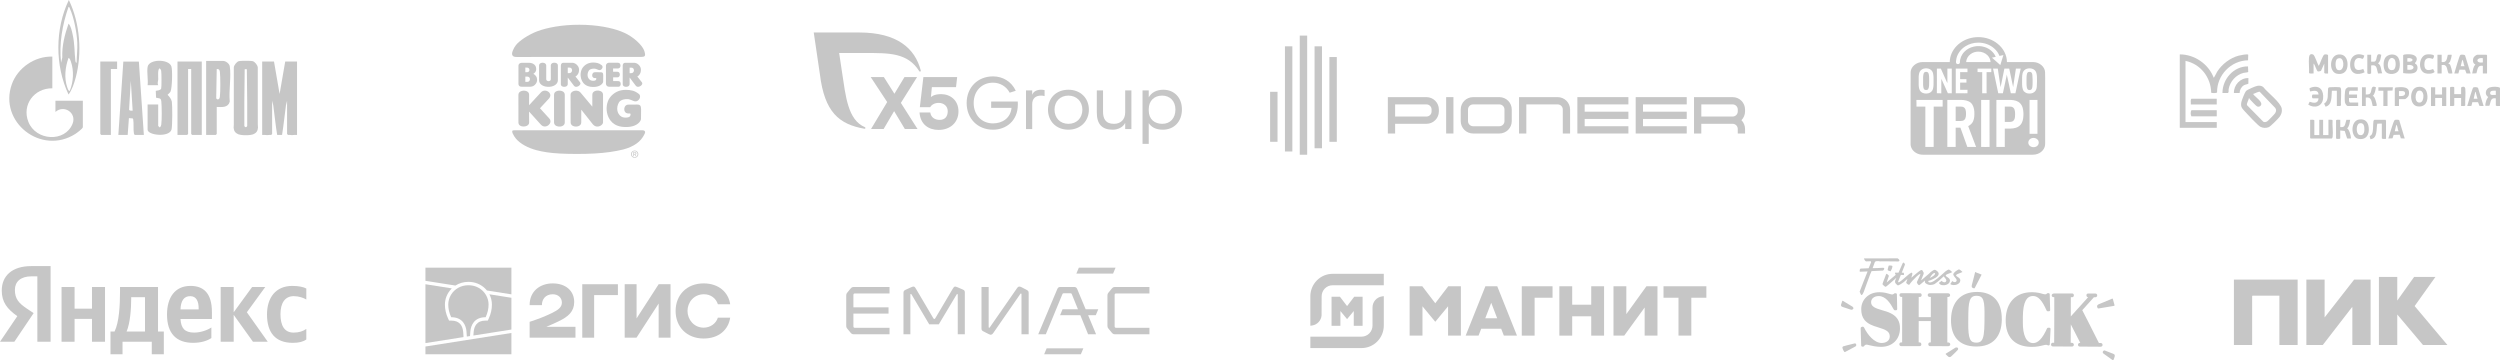 <?xml version="1.0" encoding="UTF-8"?> <svg xmlns="http://www.w3.org/2000/svg" width="1616" height="233" viewBox="0 0 1616 233" fill="none"><g clip-path="url(#clip0_34_390)"><path d="M299.581 217.405V217.266V217.191V217.082C299.557 216.477 299.497 215.707 299.414 214.769L299.394 214.591L299.364 214.283C299.187 212.511 298.636 210.878 297.665 209.662C296.439 208.129 294.567 207.255 291.731 207.235H290.263L289.677 205.975C288.273 202.942 287.593 199.919 287.593 196.887C287.593 193.075 289.13 189.392 291.829 186.658L292.065 186.424L275 183.734V221.773L299.591 217.901L299.581 217.405Z" fill="#C6C6C6"></path><path d="M317.973 196.883C317.973 199.886 317.308 202.874 315.934 205.881L315.895 205.971L315.308 207.231H313.924C311.068 207.231 309.177 208.095 307.94 209.619C306.965 210.815 306.404 212.433 306.217 214.19L306.207 214.244L306.182 214.527L306.172 214.651L306.148 214.89C306.074 215.679 306.03 216.344 306 216.885L330.566 213.018V192.481L316.353 190.242C317.416 192.292 317.973 194.57 317.973 196.883Z" fill="#C6C6C6"></path><path d="M275 181.522L294.395 184.574C296.813 183.036 299.685 182.187 302.783 182.187C307.077 182.187 310.938 183.81 313.746 186.654C314.1 187.011 314.43 187.388 314.746 187.776L330.57 190.267V173H275V181.522Z" fill="#C6C6C6"></path><path d="M275 229.002H330.57V215.234L275 223.985V229.002Z" fill="#C6C6C6"></path><path d="M303.823 217.227C303.843 216.482 303.912 215.489 304.03 214.249L304.054 214.02C304.414 210.551 306.295 205.047 313.929 205.047C315.244 202.203 315.811 199.488 315.811 196.882C315.811 193.79 314.619 190.802 312.521 188.529C310.226 186.023 306.847 184.375 302.784 184.375C300.351 184.375 298.164 184.966 296.307 185.978C292.244 188.197 289.762 192.425 289.762 196.882C289.762 199.488 290.323 202.203 291.643 205.047C299.356 205.047 301.198 210.665 301.528 214.125V214.184C301.651 215.281 301.725 216.383 301.754 217.485V217.554L303.823 217.227Z" fill="#C6C6C6"></path><path d="M454.829 211.802C448.52 211.802 444.403 206.456 444.403 201.002C444.403 195.547 448.407 190.202 455.046 190.202C459.434 190.202 462.838 192.847 464.044 196.684H471.998C470.846 188.961 464.645 183.184 454.824 183.184C443.96 183.184 436.715 190.688 436.715 201.002C436.715 211.315 443.96 218.82 454.824 218.82C464.645 218.82 470.846 213.152 471.998 205.32H464.044C462.838 209.156 459.163 211.802 454.829 211.802Z" fill="#C6C6C6"></path><path d="M411.484 205.808V183.727H403.801V218.281H411.43L425.752 196.199V218.281H433.43V183.727H425.752L411.484 205.808Z" fill="#C6C6C6"></path><path d="M376.371 218.281H384.054V190.745H399.416V183.727H376.371V218.281Z" fill="#C6C6C6"></path><path d="M360.954 207.751C367.371 204.728 371.159 201.328 371.159 195.228C371.159 187.883 365.564 183.188 357.28 183.188C348.996 183.188 342.302 188.319 342.356 197.224H350.311C350.202 193.66 352.502 190.205 357.28 190.205C360.9 190.205 363.204 192.583 363.204 195.605C363.204 198.628 360.678 200.464 356.62 202.41C351.296 204.946 348.114 206.132 342.352 208.023V218.282H371.981V211.264H353.108C355.856 210.138 358.535 208.897 360.954 207.755V207.751Z" fill="#C6C6C6"></path></g><g clip-path="url(#clip1_34_390)"><path d="M24.14 178.623H20.319C13.313 178.623 9.629 182.139 9.629 187.346C9.629 193.252 12.178 195.996 17.415 199.521L21.735 202.401L9.275 220.902H0L11.189 204.365C4.746 199.794 1.134 195.36 1.134 187.828C1.134 178.397 7.714 172 20.246 172H32.706V220.893H24.14V178.614V178.623Z" fill="#C6C6C6"></path><path d="M102.145 185.523H77.58V188.549C77.58 197.2 77.016 208.393 74.04 214.3H71.418V229.002H79.204V220.914H98.108V229.002H105.894V214.3H102.145V185.523ZM93.724 214.292H81.827C84.159 208.948 84.803 199.308 84.803 193.184V192.13H93.724V214.292Z" fill="#C6C6C6"></path><path d="M59.456 199.517H48.203V185.523H39.781V220.906H48.203V206.132H59.456V220.906H67.886V185.523H59.456V199.517Z" fill="#C6C6C6"></path><path d="M189.86 191.427C193.118 191.427 196.303 192.554 198 193.608V186.502C196.231 185.521 193.118 184.812 188.943 184.812C178.18 184.812 172.59 192.481 172.59 203.248C172.59 215.069 178.044 221.611 189.297 221.611C193.19 221.611 195.949 220.911 198 219.431V212.607C195.877 214.088 193.327 214.997 189.788 214.997C183.771 214.997 181.293 210.354 181.293 203.039C181.293 195.724 184.334 191.427 189.86 191.427Z" fill="#C6C6C6"></path><path d="M171.454 185.523H162.959L151.062 201.843V185.523H142.641V220.906H151.062V203.533L163.522 220.906H173.078L159.565 201.843L171.454 185.523Z" fill="#C6C6C6"></path><path d="M123.104 184.813C112.84 184.813 107.957 192.618 107.957 203.313C107.957 215.625 114.046 221.604 124.809 221.604C130.19 221.604 134.156 220.195 136.633 218.505V211.682C134.011 213.444 129.627 214.989 125.517 214.989C119.355 214.989 117.022 212.108 116.668 206.193H136.987V201.76C136.987 189.448 131.533 184.805 123.112 184.805L123.104 184.813ZM128.412 200.013H116.66C116.87 194.389 118.929 191.427 122.959 191.427C126.989 191.427 128.412 194.872 128.412 199.305V200.005V200.013Z" fill="#C6C6C6"></path></g><g clip-path="url(#clip2_34_390)"><path d="M1409 35.152C1418.52 35.133 1427.57 41.343 1430.94 50.229C1431.15 50.397 1432.9 46.795 1433.15 46.391C1436.23 41.5 1441.54 37.426 1447.15 35.959C1448.07 35.723 1452.79 34.709 1453.26 35.379L1453.13 38.99C1442.06 39.138 1432.95 48.635 1433.12 59.707C1432.91 60.356 1429.57 60.238 1429.32 59.884C1429.12 49.993 1422.43 41.353 1412.71 39.355V78.908H1432.92V82.618H1409.01V35.152H1409Z" fill="#C6C6C6"></path><path d="M1459.2 55.476C1460.5 55.269 1461.94 55.378 1462.97 56.273C1465.64 59.747 1474.23 66.154 1474.93 70.229C1475.28 72.295 1474.65 74.027 1473.42 75.661C1472.52 76.852 1467.75 81.625 1466.59 82.156C1464.88 82.934 1462.71 82.806 1461.07 81.92C1459.46 81.044 1452.6 73.791 1451.02 71.98C1449.18 69.894 1448.23 69.087 1448.8 66.036C1449.01 64.845 1451.04 59.728 1451.78 58.891C1452.67 57.897 1457.86 55.693 1459.22 55.476H1459.2ZM1453.6 63.575C1453.58 64.835 1451.97 66.892 1452.5 68.024L1463.03 78.722C1463.86 79.106 1464.82 78.899 1465.56 78.417C1466.2 77.993 1470.26 73.82 1470.66 73.151C1471.39 71.911 1471.52 71.016 1470.72 69.776L1460.67 59.314C1460.1 59.107 1457.64 60.269 1456.89 60.594C1456.66 60.692 1456.46 60.446 1456.55 60.977C1457.65 62.64 1463.72 66.361 1461.05 68.536C1460.42 69.047 1459.63 69.116 1458.92 68.742C1458.1 68.309 1455.33 65.229 1454.44 64.333C1454.07 63.969 1454.23 63.418 1453.59 63.586L1453.6 63.575Z" fill="#C6C6C6"></path><path d="M1495.98 87.312H1499.18V77.421H1501.65V87.312H1505.1V77.421C1505.73 77.53 1507.53 77.087 1507.77 77.825C1507.5 81.102 1508.24 85.266 1507.82 88.434C1507.78 88.759 1507.5 89.536 1507.19 89.536H1493.64L1493.27 89.162V77.421C1494.15 77.53 1495.34 77.087 1495.98 77.796V87.312Z" fill="#C6C6C6"></path><path d="M1495.5 47.501C1494.83 47.383 1492.82 47.846 1492.57 47.098C1492.73 43.929 1492.24 40.347 1492.53 37.237C1492.69 35.574 1493.43 34.452 1495.25 35.278C1496.27 35.741 1498.01 41.37 1498.82 42.571C1499.72 41.351 1501.36 35.564 1502.57 35.21C1503.12 35.042 1504.86 35.131 1504.86 35.77V47.511C1504.05 47.423 1502.99 47.817 1502.4 47.138V41.085L1500.3 45.789C1500.13 45.996 1498.59 46.271 1498.35 46.222C1497.46 46.055 1496.44 41.764 1495.5 41.085V47.511V47.501Z" fill="#C6C6C6"></path><path d="M1436.6 60.118C1436.57 51.064 1443.92 42.748 1453.12 42.925L1453.25 46.536C1453.04 46.832 1450.74 46.969 1450.15 47.127C1445.3 48.397 1441.5 52.629 1440.6 57.579C1440.45 58.465 1440.84 59.508 1440.17 60.118H1436.6Z" fill="#C6C6C6"></path><path d="M1553.4 35.757C1553.65 34.871 1557.36 35.058 1558.22 35.127C1561.63 35.422 1563.66 37.863 1561.05 40.707V41.061C1563.07 41.878 1563.14 44.801 1561.74 46.346C1560.19 48.069 1555.52 47.547 1553.4 47.252V35.757ZM1556.11 39.841C1560.62 40.481 1560.55 37.026 1556.11 37.617V39.841ZM1556.11 45.028C1561.47 45.914 1561.39 41.268 1556.11 42.056V45.028Z" fill="#C6C6C6"></path><path d="M1616 68.525C1615.12 68.417 1613.94 68.859 1613.29 68.15V63.574C1609.62 62.944 1610.15 66.015 1609.11 68.407H1606.62C1606.2 68.131 1606.98 65.316 1607.19 64.755C1607.5 63.899 1607.94 63.466 1608.35 62.708C1605.89 61.183 1606.55 57.394 1609.33 56.518C1610.98 55.996 1614.54 55.75 1615.99 56.774V68.515L1616 68.525ZM1613.29 58.634C1611.92 58.634 1609.58 58.289 1609.61 60.248C1609.65 62.01 1612.14 61.183 1613.29 61.36V58.634Z" fill="#C6C6C6"></path><path d="M1607.62 47.499H1604.91V42.559C1601.27 41.968 1601.62 44.892 1600.74 47.391L1598.02 47.499C1598.51 45.659 1598.54 43.307 1599.98 41.929V41.575C1598.25 41.004 1598.22 38.445 1599.04 37.038C1599.38 36.467 1600.74 35.395 1601.34 35.395H1607.26L1607.63 35.768V47.51L1607.62 47.499ZM1604.91 37.618C1600.38 36.939 1600.09 41.181 1604.91 40.345V37.618Z" fill="#C6C6C6"></path><path d="M1525.01 77.234C1528.9 76.673 1530.78 78.908 1531.16 82.549C1531.65 87.204 1529.33 90.767 1524.26 89.713C1519.5 88.729 1519.12 78.081 1525 77.225L1525.01 77.234ZM1525.25 79.695C1522.83 80.236 1522.8 86.495 1525.06 87.194C1528.35 88.218 1528.56 84.291 1528.25 82.018C1528.03 80.325 1527.02 79.301 1525.25 79.695Z" fill="#C6C6C6"></path><path d="M1562.7 56.223C1566.02 55.653 1568.14 57.099 1568.85 60.317C1569.9 65.041 1567.97 69.667 1562.46 68.712C1557.28 67.817 1557.14 57.168 1562.7 56.223ZM1563.19 58.684C1561.06 59.324 1560.27 66.872 1564.36 66.281C1567.31 65.858 1567.5 57.395 1563.19 58.684Z" fill="#C6C6C6"></path><path d="M1586.43 60.856H1590.86V56.525C1592.13 55.767 1593.42 55.827 1593.58 57.5C1593.91 60.826 1593.34 64.723 1593.53 68.109C1593.29 68.847 1591.5 68.404 1590.86 68.512V63.326H1586.43V68.148C1585.78 68.847 1584.6 68.404 1583.71 68.522V56.535L1584.13 56.201C1584.44 56.132 1584.75 56.142 1585.08 56.142C1585.58 56.142 1586.12 56.063 1586.43 56.525V60.856Z" fill="#C6C6C6"></path><path d="M1511.71 35.198C1516.42 34.864 1517.91 39.115 1517.36 43.111C1516.86 46.792 1514.06 48.396 1510.51 47.638C1505.18 46.496 1505.58 35.631 1511.71 35.198ZM1510.6 38.19C1509.39 39.302 1509.3 44.43 1511.02 45.148C1515.44 46.989 1515.75 38.308 1512.81 37.659C1512.14 37.511 1511.11 37.718 1510.6 38.181V38.19Z" fill="#C6C6C6"></path><path d="M1549.62 36.472C1551.57 38.401 1551.75 43.539 1550.31 45.773C1548.79 48.135 1544.35 48.499 1542.33 46.639C1540.3 44.769 1540.34 39.484 1541.86 37.299C1543.51 34.947 1547.62 34.494 1549.62 36.472ZM1547.67 38.194C1543.46 34.287 1541.17 47.003 1547.02 45.172C1548.95 44.572 1548.95 39.375 1547.67 38.194Z" fill="#C6C6C6"></path><path d="M1574.11 56.41V61.105H1578.55V56.41H1581.26V68.525H1578.55V63.328H1574.11V68.525H1571.4V56.41H1574.11Z" fill="#C6C6C6"></path><path d="M1542.08 77.422C1542 77.668 1542.32 77.954 1542.32 78.042V89.783C1541.44 89.675 1540.27 90.118 1539.61 89.409V79.892L1536.69 79.932C1535.89 83.357 1537.1 89.498 1532.26 90L1531.76 88.228C1531.89 87.785 1532.6 87.588 1532.92 87.155C1534.37 85.256 1533.76 80.65 1534.2 78.298C1534.24 78.032 1534.63 77.432 1534.8 77.432H1542.08V77.422Z" fill="#C6C6C6"></path><path d="M1512.74 77.418V82.112C1516.24 82.752 1515.79 79.78 1516.72 77.448L1519.14 77.418C1518.8 79.327 1518.67 81.611 1517.18 82.979C1518.56 83.707 1519.64 87.693 1519.64 89.159C1519.64 89.681 1519.66 89.474 1519.27 89.533C1518.88 89.592 1517.41 89.602 1517.16 89.425L1515.63 84.652L1512.73 84.337V89.405L1512.32 89.74C1512.01 89.808 1511.69 89.799 1511.37 89.799C1510.86 89.799 1510.32 89.878 1510.02 89.415V77.792C1510.67 77.084 1511.85 77.536 1512.73 77.418H1512.74Z" fill="#C6C6C6"></path><path d="M1510.53 68.523V58.632H1507.33C1506.94 62.244 1507.72 67.815 1503.26 68.956L1502.38 67.155L1502.44 66.84C1505.49 65.059 1504.46 60.522 1504.85 57.51C1504.96 56.703 1505.15 56.507 1505.96 56.398C1507.01 56.261 1511.4 56.231 1512.38 56.408C1512.7 56.468 1512.79 56.536 1512.98 56.802C1513.8 57.973 1512.9 65.955 1513.24 67.913L1512.84 68.494L1510.53 68.533V68.523Z" fill="#C6C6C6"></path><path d="M1578.3 35.395V40.089C1581.7 40.611 1581.63 37.904 1582.26 35.414L1584.7 35.385C1585.05 35.749 1583.93 39.479 1583.57 40.069C1583.31 40.522 1582.62 40.729 1582.72 41.309C1582.98 41.358 1583.34 41.398 1583.54 41.536C1584.03 41.9 1585.19 46.319 1585.19 47.116C1585.19 47.638 1585.21 47.431 1584.82 47.49C1584.42 47.549 1582.99 47.569 1582.7 47.372C1581.45 44.823 1582.29 41.339 1578.28 42.047V47.49H1575.57V35.375H1578.28L1578.3 35.395Z" fill="#C6C6C6"></path><path d="M1532.71 39.846C1533.57 39.748 1534.79 40.152 1535.43 39.492C1536.88 38.006 1535.53 33.764 1539.25 35.388C1538.89 37.337 1538.81 39.63 1537.14 40.958C1539.34 42.188 1538.97 45.249 1539.85 47.385L1537.16 47.483C1536.18 44.678 1536.79 41.45 1532.7 42.316V47.385C1532.17 47.966 1530.76 47.966 1530.23 47.385V35.398H1532.7V39.846H1532.71Z" fill="#C6C6C6"></path><path d="M1529.26 61.102C1530.04 61.102 1531.4 61.072 1531.98 60.501C1533.43 59.084 1532.07 54.744 1535.8 56.397C1535.46 58.395 1535.21 60.62 1533.69 62.086C1535.05 61.594 1536.46 67.784 1536.37 68.128C1536.21 68.778 1534.29 68.483 1533.7 68.493C1532.91 65.757 1533.13 62.411 1529.24 63.08V68.522H1526.77V56.407H1529.24V61.102H1529.26Z" fill="#C6C6C6"></path><path d="M1498.7 61.105C1498.58 57.907 1495.46 58.655 1493.28 59.117C1492.98 57.385 1492.16 57.08 1494.21 56.48C1499.69 54.856 1502.16 58.625 1501.65 63.694C1501.13 68.9 1496.02 70.219 1492.06 67.63L1492.94 65.78C1495.43 66.686 1498.54 67.099 1498.7 63.575H1494.88C1494.3 63.044 1494.3 61.637 1494.88 61.105H1498.7Z" fill="#C6C6C6"></path><path d="M1597.02 47.505L1594.35 47.476L1593.42 45.075L1589.78 45.025L1589.11 47.476L1586.44 47.505C1586.91 46.009 1589.72 35.912 1590.38 35.508C1590.83 35.233 1593.14 35.184 1593.45 35.892L1597.03 47.496L1597.02 47.505ZM1593.08 42.811C1592.34 41.551 1592.59 39.642 1591.6 38.608L1590.61 42.811H1593.08Z" fill="#C6C6C6"></path><path d="M1554.39 89.532L1551.92 89.415L1551.17 87.082L1547.23 87.21L1546.53 89.424L1543.81 89.532C1544.44 87.948 1547.04 77.999 1548 77.546C1548.48 77.32 1550.51 77.28 1550.84 77.664L1554.41 89.532H1554.39ZM1550.45 84.829C1549.71 83.569 1549.96 81.659 1548.97 80.626L1547.98 84.829H1550.45Z" fill="#C6C6C6"></path><path d="M1605.41 68.513L1602.74 68.484L1601.81 66.082L1598.16 66.033L1597.5 68.493L1594.82 68.513C1595.34 67.007 1598.1 56.92 1598.75 56.516C1599.2 56.241 1601.51 56.192 1601.83 56.9L1605.41 68.503V68.513ZM1601.46 63.819C1600.97 62.618 1600.8 61.289 1600.41 60.059C1600.33 59.803 1600.35 59.311 1599.99 59.37L1599 63.819H1601.46Z" fill="#C6C6C6"></path><path d="M1524.08 56.41V58.634H1519.03C1518.37 58.634 1518.33 60.573 1518.41 61.105H1523.59V63.329H1518.41C1518.41 64.116 1518.13 66.291 1519.28 66.291H1524.33V68.515H1517.55C1516.81 68.515 1515.88 66.812 1515.76 66.104C1515.5 64.51 1515.48 58.693 1516.35 57.444C1516.52 57.207 1517.68 56.391 1517.79 56.391H1524.07L1524.08 56.41Z" fill="#C6C6C6"></path><path d="M1432.91 71.242V75.198H1416.52C1415.91 74.303 1415.92 72.108 1416.52 71.242H1432.91Z" fill="#C6C6C6"></path><path d="M1550.7 64.064V68.513H1547.99V57.264C1547.99 57.195 1548.37 56.584 1548.48 56.525C1552.49 56.151 1558.44 55.551 1557 61.614C1556.81 62.391 1555.2 64.064 1554.52 64.064H1550.7ZM1550.69 62.096C1551.99 62.165 1554.52 62.273 1554.64 60.472C1554.77 58.327 1552.06 58.937 1550.69 58.878V62.096Z" fill="#C6C6C6"></path><path d="M1432.9 63.824V67.534H1416.14C1416.31 66.363 1415.74 64.759 1416.52 63.824H1432.9Z" fill="#C6C6C6"></path><path d="M1528.26 35.899C1528.2 36.46 1527.69 37.975 1527.12 38.074C1523.51 36.381 1521.57 38.498 1521.85 42.198C1522.13 45.879 1524.87 45.642 1527.62 44.55L1528.48 46.735C1524.04 48.831 1519.5 48.054 1519.14 42.424C1518.78 36.637 1522.88 33.508 1528.25 35.889L1528.26 35.899Z" fill="#C6C6C6"></path><path d="M1568.61 35.199C1569.54 35.041 1573.01 34.992 1573.33 36.046C1573.5 36.508 1572.86 37.984 1572.47 38.072C1569.92 37.088 1567.56 37.325 1567.19 40.455C1566.69 44.923 1568.59 46.31 1572.75 44.607L1573.74 46.517C1572.35 47.845 1569.24 47.904 1567.52 47.304C1562.67 45.631 1563.5 36.055 1568.61 35.199Z" fill="#C6C6C6"></path><path d="M1546.76 56.41L1546.52 58.526L1543.3 58.634V68.525H1540.6V58.634H1537.39V56.41H1546.76Z" fill="#C6C6C6"></path><path d="M1453.36 50.474V54.056C1452.46 54.627 1451.46 54.538 1450.47 55.119C1448.76 56.123 1447.72 58.15 1447.69 60.119H1443.99C1443.86 54.952 1448.14 50.297 1453.36 50.474Z" fill="#C6C6C6"></path></g><g clip-path="url(#clip3_34_390)"><path fill-rule="evenodd" clip-rule="evenodd" d="M332.583 84.217C332.122 84.217 331.941 84.242 331.81 84.258C331.678 84.275 331.596 84.299 331.53 84.324C331.39 84.382 331.291 84.415 331.176 84.588C331.077 84.761 331.077 84.884 331.085 85.065C331.085 85.148 331.102 85.238 331.127 85.353C331.151 85.469 331.184 85.609 331.242 85.79C331.299 85.971 331.382 86.194 331.472 86.416C332.007 87.561 332.682 88.632 333.464 89.579C334.246 90.518 335.135 91.332 336.09 92.066C337.045 92.807 338.065 93.474 339.168 94.083C340.271 94.693 341.44 95.237 342.7 95.739C343.959 96.233 345.293 96.686 346.651 97.048C350.98 98.193 355.417 98.893 361.969 99.247C368.521 99.601 377.205 99.618 384.383 99.214C391.569 98.802 397.257 97.971 402.838 96.636C404.525 96.192 406.171 95.615 407.62 94.964C409.069 94.322 410.312 93.614 411.423 92.823C412.534 92.041 413.506 91.176 414.395 90.122C415.275 89.076 416.066 87.841 416.691 86.531C416.954 85.93 417.193 85.304 416.749 84.719C416.708 84.67 416.658 84.621 416.592 84.571C416.526 84.522 416.461 84.473 416.362 84.431C416.271 84.382 416.156 84.332 415.983 84.291C415.81 84.25 415.572 84.217 415.341 84.209H334.551C333.802 84.193 333.053 84.192 332.583 84.201V84.217Z" fill="#C6C6C6"></path><path fill-rule="evenodd" clip-rule="evenodd" d="M414.408 36.803C414.894 36.779 415.379 36.737 415.684 36.688C415.988 36.639 416.12 36.597 416.227 36.548C416.334 36.507 416.416 36.457 416.482 36.416C416.853 36.153 416.894 35.906 416.952 35.642C416.968 35.543 416.976 35.436 416.976 35.304C416.976 35.173 416.976 35.025 416.943 34.835C416.919 34.646 416.886 34.423 416.82 34.135C416.754 33.847 416.663 33.509 416.556 33.163C416.342 32.488 416.046 31.837 415.552 31.047C415.058 30.256 414.359 29.309 413.387 28.263C412.416 27.217 411.165 26.056 409.815 25.002C408.465 23.948 407.008 22.992 405.477 22.16C402.785 20.727 399.929 19.608 396.184 18.619C392.447 17.631 387.821 16.774 382.635 16.338C377.449 15.902 371.687 15.885 366.444 16.305C361.192 16.725 356.459 17.573 352.607 18.561C348.763 19.55 345.808 20.678 343.026 22.136C341.61 22.869 340.227 23.684 339.009 24.475C337.799 25.273 336.754 26.056 335.832 26.822C334.91 27.596 334.12 28.345 333.42 29.259C332.72 30.174 332.103 31.236 331.634 32.364C331.486 32.702 331.354 33.04 331.255 33.344C331.156 33.649 331.099 33.904 331.058 34.135C331.016 34.366 331 34.563 331 34.745C331 34.926 331.016 35.082 331.041 35.222C331.115 35.576 331.23 35.881 331.584 36.202C331.683 36.285 331.79 36.367 331.922 36.441C332.054 36.515 332.202 36.581 332.391 36.639C332.572 36.696 332.786 36.746 333.041 36.779C333.297 36.812 333.601 36.828 333.906 36.828L414.383 36.795L414.408 36.803Z" fill="#C6C6C6"></path><path fill-rule="evenodd" clip-rule="evenodd" d="M359.259 54.627C360.329 53.688 360.593 52.749 360.609 51.785V42.257C360.609 41.878 360.519 41.491 360.091 41.104C360.017 41.038 359.926 40.972 359.827 40.914C359.729 40.857 359.613 40.791 359.49 40.741C359.062 40.569 358.576 40.503 358.082 40.535C357.918 40.552 357.753 40.577 357.597 40.609C357.44 40.642 357.309 40.692 357.177 40.741C357.053 40.791 356.938 40.849 356.831 40.914C356.732 40.972 356.642 41.038 356.568 41.104C356.148 41.483 356.049 41.861 356.041 42.257L356.057 51.143C356.041 51.481 356 51.835 355.514 52.189C354.979 52.518 354.329 52.609 353.621 52.189C353.16 51.851 353.086 51.505 353.078 51.143V42.306C353.061 41.919 352.962 41.524 352.534 41.137C352.46 41.071 352.37 41.005 352.263 40.939C352.164 40.873 352.049 40.816 351.917 40.766C351.489 40.593 350.995 40.519 350.493 40.56C350.32 40.577 350.164 40.602 350.007 40.635C349.851 40.667 349.711 40.717 349.588 40.766C349.464 40.816 349.349 40.873 349.242 40.939C349.143 41.005 349.053 41.063 348.978 41.137C348.559 41.524 348.46 41.903 348.46 42.306V51.802C348.452 52.016 348.46 52.222 348.501 52.428C348.633 53.169 348.946 53.91 349.802 54.651C349.999 54.824 350.23 54.989 350.493 55.146C350.756 55.302 351.061 55.45 351.399 55.582C351.736 55.714 352.115 55.829 352.518 55.92C353.333 56.109 354.288 56.175 355.21 56.109C355.671 56.076 356.107 56.01 356.518 55.92C356.93 55.829 357.309 55.714 357.646 55.574C357.984 55.442 358.288 55.294 358.56 55.129C358.823 54.973 359.054 54.808 359.259 54.635V54.627Z" fill="#C6C6C6"></path><path fill-rule="evenodd" clip-rule="evenodd" d="M364.273 59.45C364.158 59.351 364.026 59.252 363.87 59.162C363.714 59.071 363.541 58.981 363.351 58.907C363.162 58.832 362.948 58.758 362.718 58.709C362.257 58.602 361.73 58.56 361.22 58.602C360.964 58.618 360.717 58.659 360.487 58.709C360.256 58.758 360.042 58.832 359.853 58.907C359.664 58.989 359.491 59.071 359.335 59.162C359.178 59.252 359.046 59.351 358.931 59.45C358.297 60.027 358.149 60.603 358.133 61.196V79.174C358.133 79.306 358.141 79.438 358.166 79.57C358.248 80.031 358.421 80.484 358.939 80.945C359.055 81.044 359.186 81.143 359.343 81.242C359.499 81.332 359.664 81.423 359.861 81.505C360.503 81.768 361.244 81.867 361.993 81.818C362.249 81.801 362.495 81.76 362.718 81.711C362.948 81.661 363.162 81.588 363.351 81.513C363.541 81.431 363.714 81.348 363.87 81.25C364.026 81.159 364.158 81.06 364.273 80.953C364.915 80.368 365.064 79.792 365.072 79.191V61.212C365.064 60.628 364.915 60.051 364.273 59.467V59.45Z" fill="#C6C6C6"></path><path fill-rule="evenodd" clip-rule="evenodd" d="M355.001 76.519L349.033 69.98L355.059 63.465C355.898 62.32 356.03 61.175 355.182 59.998C355.034 59.808 354.861 59.627 354.655 59.455C354.219 59.092 353.692 58.837 353.174 58.697C352.902 58.623 352.63 58.59 352.367 58.573C352.104 58.565 351.848 58.573 351.61 58.623C351.371 58.664 351.14 58.73 350.926 58.82C350.712 58.903 350.515 59.01 350.326 59.141C350.136 59.265 349.963 59.413 349.807 59.57C347.206 62.386 344.605 65.203 341.996 68.011L342.012 61.168C342.004 60.599 341.864 60.023 341.23 59.455C341.115 59.356 340.983 59.257 340.835 59.166C340.687 59.076 340.514 58.993 340.325 58.911C340.135 58.837 339.921 58.771 339.691 58.721C339.238 58.623 338.703 58.581 338.193 58.623C337.937 58.639 337.691 58.68 337.46 58.738C337.23 58.796 337.016 58.861 336.826 58.944C336.637 59.026 336.464 59.117 336.308 59.207C336.151 59.298 336.02 59.405 335.904 59.504C335.27 60.081 335.114 60.665 335.098 61.266L335.114 79.237C335.122 79.805 335.254 80.373 335.871 80.941C335.978 81.04 336.11 81.13 336.25 81.221C336.398 81.312 336.555 81.394 336.744 81.468C336.925 81.542 337.131 81.608 337.353 81.658C338.028 81.814 338.802 81.831 339.584 81.658C339.822 81.608 340.045 81.534 340.25 81.452C340.456 81.37 340.637 81.279 340.794 81.188C340.95 81.097 341.09 80.99 341.214 80.892C341.864 80.323 342.028 79.755 342.037 79.179L341.987 72.129L349.749 80.686C350.671 81.625 351.626 81.839 352.581 81.74C353.025 81.691 353.519 81.534 353.997 81.27C354.227 81.139 354.45 80.982 354.647 80.809C355.791 79.788 356.104 78.561 355.635 77.441C355.503 77.136 355.297 76.823 355.001 76.519Z" fill="#C6C6C6"></path><path fill-rule="evenodd" clip-rule="evenodd" d="M339.586 49.526H340.945C341.397 49.559 341.817 49.65 342.22 50.144C342.294 50.242 342.36 50.349 342.41 50.473C342.459 50.597 342.5 50.729 342.525 50.869C342.599 51.313 342.508 51.766 342.286 52.145C342.212 52.26 342.13 52.367 342.039 52.458C341.578 52.894 341.117 52.944 340.673 52.919H339.578V49.526H339.586ZM339.586 43.671L340.714 43.687C341.117 43.704 341.496 43.778 341.866 44.189C341.94 44.272 341.998 44.371 342.056 44.478C342.344 45.12 342.27 45.713 341.858 46.207C341.471 46.619 341.084 46.668 340.714 46.676L339.578 46.66V43.679L339.586 43.671ZM335.693 55.596C335.759 55.653 335.833 55.703 335.923 55.752C336.014 55.802 336.113 55.851 336.244 55.901C336.368 55.95 336.524 55.991 336.763 56.024C337.002 56.057 337.339 56.081 337.677 56.081H342.311C342.624 56.081 342.937 56.065 343.233 56.024C343.842 55.933 344.328 55.818 344.854 55.522C345.126 55.365 345.422 55.151 345.694 54.904C346.352 54.295 346.715 53.685 346.929 53.076C346.995 52.886 347.052 52.697 347.093 52.483C347.134 52.277 347.159 52.046 347.176 51.807C347.184 51.569 347.176 51.305 347.143 51.025C347.11 50.745 347.044 50.448 346.962 50.193C346.879 49.938 346.781 49.715 346.657 49.51C346.41 49.147 346.13 48.793 345.908 48.554C345.686 48.316 345.513 48.184 345.324 48.06C345.143 47.937 344.945 47.83 344.747 47.739C345.027 47.55 345.299 47.336 345.505 47.146C345.892 46.792 346.089 46.487 346.262 46.174C346.41 45.886 346.501 45.622 346.55 45.342C346.649 44.774 346.624 43.959 346.377 43.234C346.262 42.888 346.097 42.567 345.85 42.246C345.727 42.081 345.579 41.916 345.356 41.727C345.126 41.538 344.813 41.332 344.492 41.159C344.319 41.068 344.13 40.986 343.908 40.912C343.686 40.837 343.422 40.763 343.101 40.706C342.78 40.648 342.401 40.599 342.023 40.574H337.66C337.38 40.574 337.092 40.599 336.845 40.64C336.598 40.681 336.393 40.747 336.211 40.829C336.03 40.911 335.882 41.002 335.751 41.109C335.619 41.217 335.512 41.34 335.421 41.48C335.216 41.776 335.125 42.18 335.125 42.575V54.121C335.125 54.237 335.125 54.344 335.141 54.451C335.191 54.838 335.273 55.225 335.693 55.596Z" fill="#C6C6C6"></path><path fill-rule="evenodd" clip-rule="evenodd" d="M393.672 56.082H399.788C400.125 56.082 400.454 56 400.792 55.596C401.245 54.987 401.327 54.271 401.088 53.48C401.047 53.365 401.006 53.257 400.956 53.167C400.907 53.076 400.849 52.994 400.792 52.92C400.463 52.525 400.125 52.434 399.779 52.426L396.33 52.401V49.988L399.071 50.004C399.467 49.996 399.87 49.93 400.273 49.436C400.718 48.81 400.808 48.053 400.446 47.245C400.397 47.138 400.339 47.048 400.273 46.965C399.878 46.48 399.491 46.397 399.071 46.389H396.297V44.248H399.458C399.812 44.248 400.174 44.157 400.537 43.811C400.611 43.737 400.685 43.647 400.751 43.548C401.113 42.971 401.203 42.279 400.923 41.546C400.874 41.431 400.816 41.324 400.751 41.225C400.339 40.665 399.919 40.583 399.483 40.566H393.672C393.351 40.566 393.021 40.624 392.709 40.781C392.56 40.855 392.421 40.945 392.297 41.061C391.869 41.448 391.68 41.925 391.68 42.386V54.131C391.68 54.279 391.704 54.419 391.746 54.567C391.787 54.715 391.844 54.863 391.918 55.012C391.993 55.152 392.091 55.284 392.19 55.399C392.659 55.91 393.161 56.058 393.672 56.058V56.082Z" fill="#C6C6C6"></path><path fill-rule="evenodd" clip-rule="evenodd" d="M409.335 46.73C408.948 47.15 408.569 47.24 408.19 47.282C408.116 47.282 408.133 47.282 407.861 47.298C407.664 47.298 407.326 47.323 406.989 47.331V43.724C407.334 43.724 407.672 43.724 407.869 43.724C408.067 43.724 408.125 43.724 408.158 43.724C408.19 43.724 408.207 43.724 408.215 43.724C408.602 43.749 408.972 43.839 409.335 44.218C409.409 44.3 409.475 44.391 409.532 44.49C409.952 45.313 409.837 46.079 409.326 46.713L409.335 46.73ZM414.957 53.269L411.936 49.398C411.936 49.398 411.952 49.398 411.993 49.382C412.142 49.341 412.545 49.11 412.858 48.814C414.002 47.677 414.183 46.54 414.273 45.412C414.348 44.448 414.142 43.502 413.393 42.489C413.179 42.209 412.923 41.928 412.635 41.69C411.82 40.989 410.8 40.578 409.903 40.586H404.157C403.746 40.594 403.334 40.652 402.931 41.13C402.873 41.204 402.824 41.286 402.766 41.385C402.717 41.484 402.659 41.607 402.618 41.772C402.577 41.937 402.544 42.142 402.527 42.357V54.471C402.527 54.553 402.527 54.636 402.544 54.718C402.593 55.007 402.7 55.287 403.013 55.575C403.087 55.641 403.169 55.698 403.26 55.756C403.35 55.814 403.457 55.871 403.581 55.912C403.992 56.077 404.453 56.143 404.931 56.11C405.095 56.094 405.26 56.077 405.417 56.036C405.573 56.003 405.713 55.954 405.844 55.904C405.976 55.855 406.091 55.797 406.19 55.731C406.289 55.674 406.38 55.608 406.454 55.542C406.865 55.18 406.972 54.809 406.98 54.438V50.114L410.981 55.427C411.104 55.6 411.327 55.806 411.532 55.904C412.298 56.275 413.055 56.143 413.911 55.666C414.051 55.583 414.183 55.492 414.306 55.394C415.113 54.718 415.442 53.961 414.957 53.261V53.269Z" fill="#C6C6C6"></path><path fill-rule="evenodd" clip-rule="evenodd" d="M414.211 68.987C414.162 68.814 414.104 68.683 414.047 68.567C413.989 68.452 413.923 68.353 413.858 68.271C413.693 68.073 413.545 67.966 413.372 67.867C413.273 67.818 413.158 67.768 413.018 67.727C412.886 67.686 412.722 67.653 412.524 67.628C412.318 67.603 412.071 67.587 411.824 67.587L406.466 67.62C405.84 67.587 405.19 67.678 404.548 68.196C404.416 68.303 404.293 68.435 404.169 68.584C404.054 68.732 403.947 68.897 403.856 69.086C403.56 69.687 403.453 70.387 403.552 71.087C403.585 71.31 403.642 71.524 403.716 71.722C403.791 71.919 403.873 72.092 403.972 72.249C404.474 72.99 405.001 73.179 405.544 73.278C405.717 73.303 405.898 73.327 406.038 73.344C406.309 73.368 406.482 73.369 406.688 73.369C406.836 73.352 406.976 73.336 407.075 73.336C407.256 73.336 407.289 73.336 407.371 73.385C407.577 73.583 407.544 73.722 407.585 73.978C407.585 74.044 407.585 74.093 407.585 74.159C407.561 74.39 407.429 74.826 407.19 75.205C407.091 75.312 406.968 75.411 406.828 75.501C406.515 75.691 406.128 75.831 405.758 75.905C405.346 75.996 404.902 76.037 404.457 76.037C404.07 76.037 403.684 76.004 403.33 75.955C402.976 75.897 402.655 75.814 402.358 75.707C401.766 75.485 401.247 75.189 400.712 74.645C400.44 74.373 400.169 74.028 399.922 73.657C399.494 72.99 399.197 72.232 399.058 71.4C398.918 70.568 398.934 69.654 399.107 68.757C399.28 67.867 399.617 66.994 400.086 66.204C400.251 65.924 400.465 65.66 400.786 65.388C400.943 65.257 401.124 65.125 401.338 64.993C401.552 64.861 401.807 64.738 402.103 64.614C402.399 64.491 402.753 64.375 403.165 64.284C404.005 64.087 405.05 63.996 406.013 64.087C406.194 64.104 406.375 64.137 406.581 64.186C406.795 64.235 407.034 64.293 407.577 64.49C408.12 64.688 408.968 65.017 409.808 65.363C410.639 65.66 411.462 65.603 412.326 65.01C412.499 64.886 412.672 64.738 412.829 64.573C413.578 63.758 413.915 62.745 413.66 61.781C413.578 61.51 413.454 61.246 413.24 60.999C413.141 60.883 413.034 60.785 412.919 60.694C412.187 60.109 411.396 59.599 410.688 59.253C409.98 58.899 409.363 58.709 408.721 58.553C408.079 58.396 407.421 58.273 406.713 58.19C406.005 58.108 405.264 58.067 404.515 58.075C403.511 58.075 402.506 58.166 401.552 58.372C400.589 58.578 399.675 58.874 398.794 59.294C397.913 59.706 397.074 60.233 396.292 60.892C395.502 61.551 394.769 62.341 394.201 63.115C393.633 63.898 393.238 64.664 392.917 65.545C392.596 66.426 392.357 67.414 392.226 68.411C392.094 69.407 392.077 70.404 392.16 71.343C392.242 72.282 392.407 73.162 392.654 73.978C392.892 74.793 393.205 75.543 393.543 76.194C393.872 76.844 394.226 77.387 394.604 77.89C394.983 78.392 395.395 78.837 395.847 79.249C396.3 79.661 396.794 80.031 397.345 80.369C397.897 80.698 398.498 81.003 399.189 81.258C399.881 81.514 400.663 81.728 401.593 81.884C402.523 82.032 403.601 82.115 404.68 82.115C405.206 82.115 405.733 82.09 406.244 82.049C406.746 82.008 407.231 81.942 407.7 81.86C408.161 81.777 408.614 81.67 409.034 81.555C409.462 81.431 409.865 81.291 410.26 81.126C410.647 80.962 411.026 80.781 411.38 80.575C411.734 80.369 412.08 80.138 412.409 79.875C413.051 79.364 413.66 78.672 414.006 78.014C414.178 77.692 414.277 77.404 414.335 77.099L414.401 70.758C414.392 70.371 414.36 69.992 414.327 69.696C414.286 69.399 414.244 69.193 414.187 69.028L414.211 68.987Z" fill="#C6C6C6"></path><path fill-rule="evenodd" clip-rule="evenodd" d="M389.798 47.612C389.765 47.497 389.732 47.415 389.691 47.34C389.6 47.151 389.419 46.962 389.247 46.879C389.181 46.846 389.107 46.813 389.016 46.788C388.819 46.722 388.522 46.698 388.226 46.698L384.711 46.681C384.226 46.665 383.715 46.723 383.213 47.316C382.834 47.818 382.719 48.37 382.801 48.988C382.826 49.136 382.859 49.276 382.908 49.407C382.958 49.539 383.016 49.654 383.081 49.753C383.411 50.239 383.756 50.363 384.11 50.429C384.226 50.445 384.341 50.462 384.44 50.47C384.621 50.486 384.728 50.486 384.867 50.486C384.966 50.478 385.057 50.47 385.123 50.462C385.263 50.462 385.287 50.462 385.353 50.519C385.444 50.643 385.444 50.725 385.46 50.882C385.46 50.997 385.46 51.054 385.427 51.178C385.386 51.326 385.312 51.524 385.205 51.689C384.703 52.166 384.036 52.224 383.411 52.232C383.155 52.232 382.9 52.216 382.67 52.175C382.036 52.068 381.493 51.853 380.949 51.31C380.768 51.129 380.587 50.906 380.431 50.659C380.151 50.223 379.953 49.721 379.863 49.177C379.772 48.625 379.781 48.032 379.896 47.439C380.011 46.854 380.233 46.278 380.538 45.759C380.645 45.578 380.785 45.397 380.999 45.224C381.098 45.133 381.221 45.051 381.361 44.968C381.501 44.886 381.666 44.796 381.863 44.721C382.061 44.639 382.291 44.565 382.563 44.507C383.114 44.375 383.798 44.318 384.431 44.376C384.547 44.392 384.67 44.409 384.802 44.442C384.942 44.474 385.098 44.516 385.452 44.639C385.814 44.763 386.366 44.985 386.917 45.207C387.567 45.43 388.193 45.38 388.893 44.688C389.444 44.071 389.691 43.313 389.321 42.58C389.238 42.432 389.123 42.284 388.942 42.144C388.465 41.765 387.938 41.427 387.477 41.197C387.016 40.966 386.604 40.843 386.185 40.736C385.32 40.521 384.382 40.414 383.427 40.422C382.769 40.422 382.11 40.488 381.484 40.62C380.851 40.752 380.25 40.95 379.674 41.221C379.097 41.493 378.546 41.839 378.027 42.267C377.509 42.696 377.031 43.214 376.661 43.733C376.29 44.244 376.027 44.754 375.821 45.331C375.607 45.907 375.451 46.558 375.369 47.217C375.286 47.867 375.278 48.526 375.327 49.144C375.377 49.762 375.492 50.338 375.648 50.874C375.805 51.409 376.011 51.903 376.233 52.331C376.455 52.759 376.686 53.113 376.932 53.443C377.179 53.772 377.451 54.069 377.747 54.332C378.044 54.604 378.365 54.843 378.727 55.065C379.089 55.288 379.484 55.477 379.937 55.65C380.39 55.815 380.9 55.963 381.509 56.062C382.406 56.202 383.493 56.26 384.555 56.169C384.884 56.144 385.205 56.103 385.51 56.045C385.814 55.988 386.111 55.922 386.39 55.84C386.67 55.757 386.942 55.667 387.197 55.56C387.452 55.453 387.699 55.337 387.93 55.197C388.168 55.057 388.391 54.909 388.605 54.736C389.024 54.407 389.419 53.946 389.658 53.517C389.773 53.303 389.839 53.114 389.872 52.916L389.922 48.749C389.922 48.493 389.897 48.246 389.872 48.049C389.848 47.851 389.815 47.719 389.782 47.604L389.798 47.612Z" fill="#C6C6C6"></path><path fill-rule="evenodd" clip-rule="evenodd" d="M389 59.42C388.884 59.322 388.753 59.222 388.596 59.124C388.44 59.025 388.267 58.943 388.078 58.86C387.427 58.597 386.695 58.498 385.946 58.547C385.691 58.564 385.444 58.605 385.213 58.663C384.983 58.712 384.769 58.786 384.579 58.86C384.39 58.943 384.217 59.025 384.061 59.124C383.913 59.214 383.781 59.313 383.666 59.42C383.032 60.005 382.884 60.59 382.876 61.199V68.941C380.694 66.322 378.505 63.711 377.237 62.196C375.978 60.681 375.632 60.269 375.393 59.997C375.146 59.717 375.006 59.569 374.842 59.437C374.677 59.305 374.496 59.181 374.298 59.066C374.101 58.959 373.879 58.86 373.648 58.786C372.891 58.547 372.051 58.506 371.187 58.728C370.907 58.803 370.644 58.901 370.405 59.017C370.166 59.132 369.961 59.264 369.78 59.404C369.039 59.989 368.816 60.606 368.816 61.208L368.866 79.177C368.866 79.309 368.874 79.441 368.899 79.573C368.981 80.034 369.154 80.487 369.672 80.957C369.788 81.055 369.919 81.154 370.068 81.245C370.216 81.335 370.389 81.426 370.578 81.5C371.22 81.755 371.936 81.862 372.677 81.805C372.924 81.788 373.171 81.747 373.393 81.69C373.624 81.64 373.829 81.566 374.019 81.492C374.208 81.409 374.381 81.327 374.529 81.228C374.677 81.138 374.809 81.039 374.924 80.932C375.566 80.347 375.714 79.754 375.722 79.144V70.892L383.262 80.413C384.316 81.615 385.378 81.862 386.464 81.796C386.909 81.764 387.403 81.64 387.88 81.418C388.111 81.311 388.341 81.179 388.547 81.031C389.337 80.47 389.749 79.77 389.798 79.161V61.183C389.79 60.59 389.642 59.997 389 59.404V59.42Z" fill="#C6C6C6"></path><path fill-rule="evenodd" clip-rule="evenodd" d="M369.342 46.697C368.955 47.117 368.577 47.207 368.198 47.248C368.124 47.248 368.14 47.248 367.869 47.265C367.671 47.265 367.334 47.29 366.996 47.298V43.691C367.342 43.691 367.679 43.691 367.877 43.691C368.074 43.691 368.132 43.691 368.165 43.691C368.198 43.691 368.214 43.691 368.223 43.691C368.609 43.716 368.98 43.806 369.342 44.185C369.416 44.267 369.482 44.358 369.54 44.457C369.959 45.281 369.844 46.046 369.334 46.68L369.342 46.697ZM371.548 55.912C372.314 56.283 373.071 56.151 373.927 55.673C374.067 55.591 374.199 55.501 374.322 55.402C375.129 54.727 375.458 53.969 374.972 53.269L371.951 49.398C371.951 49.398 371.968 49.398 372.009 49.382C372.157 49.341 372.561 49.11 372.873 48.814C374.017 47.677 374.199 46.54 374.289 45.412C374.363 44.448 374.157 43.502 373.408 42.489C373.194 42.209 372.939 41.928 372.651 41.69C371.836 40.989 370.816 40.578 369.918 40.586H364.173C363.761 40.594 363.35 40.652 362.946 41.13C362.889 41.204 362.839 41.286 362.782 41.385C362.724 41.484 362.675 41.607 362.634 41.772C362.592 41.937 362.559 42.142 362.543 42.357V54.471C362.543 54.553 362.543 54.636 362.559 54.718C362.609 55.007 362.716 55.287 363.029 55.575C363.103 55.641 363.185 55.698 363.276 55.756C363.366 55.814 363.473 55.871 363.597 55.912C364.008 56.077 364.469 56.143 364.947 56.11C365.111 56.094 365.276 56.077 365.432 56.036C365.589 56.003 365.729 55.954 365.86 55.904C365.992 55.855 366.107 55.797 366.206 55.731C366.305 55.674 366.395 55.608 366.469 55.542C366.881 55.18 366.988 54.809 366.996 54.438V50.114L370.997 55.427C371.12 55.6 371.342 55.806 371.548 55.904V55.912Z" fill="#C6C6C6"></path><path fill-rule="evenodd" clip-rule="evenodd" d="M410.245 99.494H409.759V98.662C410.096 98.678 410.483 98.613 410.722 98.744C410.977 98.901 410.919 99.181 410.821 99.337C410.722 99.444 410.664 99.461 410.508 99.486C410.442 99.486 410.343 99.502 410.245 99.502V99.494ZM411.232 99.469C411.339 99.247 411.356 99.041 411.265 98.752C411.224 98.629 411.109 98.505 411.01 98.456C410.895 98.39 410.788 98.365 410.656 98.341C410.574 98.332 410.475 98.324 410.376 98.324H409.355V101.009H409.759V99.848H410.228L410.936 101.009H411.389L410.631 99.823C410.829 99.799 411.101 99.724 411.24 99.469H411.232Z" fill="#C6C6C6"></path><path fill-rule="evenodd" clip-rule="evenodd" d="M411.778 100.818C411.663 100.983 411.523 101.131 411.366 101.246C411.21 101.362 411.029 101.452 410.84 101.518C410.247 101.699 409.638 101.609 409.136 101.246C408.979 101.131 408.831 100.983 408.716 100.818C408.601 100.653 408.51 100.472 408.452 100.274C408.395 100.077 408.362 99.871 408.362 99.657C408.362 99.261 408.477 98.85 408.716 98.504C408.831 98.339 408.971 98.199 409.136 98.076C409.292 97.96 409.473 97.87 409.662 97.804C410.255 97.623 410.848 97.705 411.358 98.076C411.514 98.191 411.663 98.339 411.778 98.504C411.893 98.669 411.984 98.85 412.041 99.047C412.222 99.665 412.132 100.299 411.778 100.818ZM412.494 98.957C412.42 98.726 412.321 98.512 412.173 98.314C412.033 98.117 411.852 97.936 411.654 97.787C411.012 97.326 410.255 97.219 409.506 97.45C409.267 97.524 409.037 97.639 408.839 97.787C408.633 97.936 408.461 98.117 408.321 98.314C407.884 98.94 407.794 99.657 408 100.365C408.074 100.595 408.181 100.81 408.321 101.016C408.461 101.213 408.642 101.394 408.839 101.543C409.473 101.996 410.247 102.119 410.988 101.881C411.226 101.806 411.457 101.691 411.654 101.543C411.852 101.394 412.033 101.213 412.173 101.016C412.601 100.398 412.7 99.673 412.494 98.965V98.957Z" fill="#C6C6C6"></path></g><g clip-path="url(#clip4_34_390)"><path fill-rule="evenodd" clip-rule="evenodd" d="M1321.99 91.293C1321.99 78.955 1321.99 66.617 1321.99 54.273C1321.95 51.742 1322.07 49.205 1321.93 46.674C1321.87 43.194 1318.3 40.169 1314.39 40.129C1308.69 40.116 1302.99 40.129 1297.28 40.116C1297.28 35.654 1295.02 31.258 1291.27 28.279C1287.92 25.524 1283.34 23.949 1278.76 24.001C1274.54 23.982 1270.34 25.326 1267.09 27.699C1263.79 30.065 1261.49 33.479 1260.66 37.156C1260.47 37.96 1260.3 39.292 1260.31 40.116C1254.39 40.116 1248.48 40.102 1242.56 40.122C1238.7 40.168 1235.22 43.101 1235.04 46.515C1234.97 51.603 1235.03 56.698 1235.01 61.786C1235.01 72.061 1235.01 82.336 1235.01 92.611C1234.96 93.705 1235.14 94.812 1235.65 95.814C1236.86 98.325 1239.84 100.045 1242.94 99.999C1266.62 99.999 1290.32 99.999 1314 99.999C1315.09 99.999 1316.18 99.828 1317.18 99.439C1319.69 98.516 1321.57 96.361 1321.91 93.969C1322.04 93.072 1321.98 92.169 1321.99 91.273V91.293ZM1317.01 86.469C1315.31 86.449 1313.61 86.449 1311.91 86.469C1311.89 79.179 1311.91 71.883 1311.9 64.587C1313.61 64.581 1315.32 64.587 1317.02 64.581C1316.99 71.877 1317.04 79.166 1317.01 86.462V86.469ZM1264.2 44.34C1266.72 44.34 1269.24 44.34 1271.76 44.34C1271.78 45.099 1271.77 45.863 1271.78 46.621C1270.2 46.614 1268.61 46.627 1267.03 46.608C1267.03 48.117 1267.03 49.626 1267.03 51.142C1268.38 51.122 1269.74 51.129 1271.1 51.142C1271.11 51.893 1271.1 52.638 1271.1 53.39C1269.75 53.396 1268.39 53.396 1267.04 53.39C1267.03 54.945 1267.04 56.494 1267.04 58.049C1268.62 58.023 1270.2 58.029 1271.79 58.049C1271.78 58.794 1271.78 59.532 1271.78 60.277C1270.44 60.395 1269.11 60.257 1267.77 60.29C1266.58 60.297 1265.39 60.297 1264.2 60.297C1264.21 54.978 1264.2 49.666 1264.2 44.347V44.34ZM1270.9 40.109C1271.05 38.145 1272.05 36.214 1273.8 34.968C1275.13 33.973 1276.85 33.42 1278.58 33.373C1280.9 33.294 1283.22 34.21 1284.75 35.753C1285.93 36.959 1286.63 38.527 1286.69 40.122C1281.43 40.109 1276.16 40.149 1270.9 40.103V40.109ZM1252.01 44.347C1252.86 44.34 1253.71 44.347 1254.56 44.347C1255.95 47.464 1257.35 50.582 1258.74 53.699C1258.84 53.119 1258.79 52.526 1258.79 51.94C1258.79 49.409 1258.79 46.885 1258.79 44.354C1259.74 44.354 1260.68 44.354 1261.63 44.34C1261.66 49.653 1261.63 54.965 1261.63 60.277C1260.79 60.277 1259.96 60.303 1259.11 60.29C1257.7 57.166 1256.35 54.016 1254.88 50.911C1254.82 54.048 1254.88 57.179 1254.85 60.316C1253.89 60.25 1252.93 60.376 1251.98 60.244C1252.06 54.945 1251.99 49.646 1252.01 44.354V44.347ZM1240.24 49.593C1240.35 48.183 1240.45 46.634 1241.53 45.507C1242.03 44.98 1242.71 44.591 1243.44 44.367C1244.77 44.037 1246.29 44.083 1247.49 44.722C1248.52 45.263 1249.22 46.219 1249.48 47.24C1249.92 48.941 1249.84 50.7 1249.85 52.434C1249.84 54.101 1249.92 55.795 1249.48 57.436C1249.16 58.708 1248.11 59.849 1246.69 60.257C1245.02 60.725 1242.99 60.507 1241.74 59.341C1240.51 58.234 1240.35 56.579 1240.24 55.11C1240.19 53.271 1240.2 51.432 1240.24 49.593ZM1255.73 68.904C1253.8 68.891 1251.87 68.904 1249.94 68.897C1249.92 77.597 1249.94 86.297 1249.92 94.997C1248.13 94.957 1246.33 95.003 1244.53 94.984C1244.54 86.29 1244.52 77.597 1244.55 68.904C1242.63 68.891 1240.71 68.904 1238.8 68.904C1238.79 67.494 1238.86 66.076 1238.75 64.659L1238.78 64.581C1244.44 64.581 1250.08 64.581 1255.73 64.581C1255.73 66.017 1255.73 67.461 1255.73 68.897V68.904ZM1271.67 94.977C1270.21 90.818 1268.67 86.679 1267.22 82.52C1266.19 82.52 1265.17 82.514 1264.14 82.527C1264.15 86.679 1264.15 90.838 1264.14 94.99C1262.34 94.99 1260.54 94.99 1258.75 94.984C1258.75 84.854 1258.75 74.73 1258.76 64.6C1261.7 64.567 1264.65 64.6 1267.59 64.587C1269.82 64.587 1272.22 64.996 1273.91 66.4L1273.94 66.426C1275.57 67.975 1276.06 70.143 1276.21 72.193C1276.3 74.282 1276.29 76.45 1275.4 78.428C1274.82 79.766 1273.63 80.82 1272.25 81.532C1273.95 86.02 1275.67 90.508 1277.35 95.003C1275.46 94.977 1273.57 95.003 1271.69 94.977H1271.67ZM1280.61 94.951C1280.64 84.834 1280.61 74.711 1280.62 64.594C1282.43 64.587 1284.24 64.594 1286.04 64.594C1286.07 74.717 1286.03 84.841 1286.05 94.97C1284.24 95.017 1282.42 95.03 1280.61 94.957V94.951ZM1284.13 46.614C1284.16 50.951 1284.13 55.288 1284.13 59.631C1284.13 59.842 1284.16 60.059 1284.22 60.264C1284.22 60.264 1284.25 60.27 1284.28 60.277V60.29L1284.22 60.264C1283.25 60.29 1282.27 60.277 1281.29 60.283C1281.31 55.729 1281.29 51.175 1281.3 46.614C1280.29 46.608 1279.29 46.614 1278.29 46.601C1278.29 45.843 1278.29 45.092 1278.29 44.334C1281.26 44.334 1284.22 44.334 1287.18 44.334C1287.18 45.092 1287.18 45.85 1287.18 46.608C1286.16 46.608 1285.15 46.614 1284.13 46.614H1284.13ZM1282.82 30.408C1278.35 28.945 1272.96 30.157 1269.87 33.367C1267.93 35.265 1266.88 37.829 1266.88 40.386C1266.91 41.197 1265.75 41.757 1264.98 41.322C1264.57 41.137 1264.41 40.788 1264.36 40.413C1264.3 40.024 1264.39 39.411 1264.43 39.002C1264.83 35.384 1267.11 31.95 1270.5 29.88C1272.9 28.371 1275.83 27.56 1278.76 27.554C1282.57 27.527 1286.36 28.892 1289.03 31.297C1290.6 32.642 1291.75 34.336 1292.48 36.148C1293.33 35.996 1294.17 35.786 1295 35.595C1294.34 37.756 1293.64 39.911 1292.99 42.073L1292.96 42.034C1291.17 40.452 1289.44 38.824 1287.6 37.282C1288.29 37.137 1288.98 36.985 1289.66 36.82C1289.76 36.794 1289.95 36.748 1290.05 36.728C1288.82 33.835 1286.15 31.429 1282.84 30.401L1282.82 30.408ZM1291.37 44.327C1291.83 47.109 1292.19 49.91 1292.62 52.697C1292.79 53.93 1292.95 55.163 1293.17 56.395C1293.31 55.802 1293.43 55.202 1293.55 54.602C1294.22 51.182 1294.97 47.774 1295.63 44.347C1296.67 44.334 1297.72 44.354 1298.77 44.327C1299.66 48.315 1300.39 52.328 1301.3 56.316C1301.94 52.328 1302.41 48.315 1303.09 44.327C1304.11 44.354 1305.14 44.34 1306.17 44.34C1305.02 49.659 1303.91 54.984 1302.76 60.303C1301.77 60.323 1300.77 60.257 1299.78 60.27C1298.98 56.421 1298.2 52.566 1297.29 48.736C1297.28 48.624 1297.25 48.4 1297.25 48.288C1297.04 48.394 1297.01 48.552 1297.12 48.75C1296.26 52.586 1295.48 56.434 1294.67 60.277C1293.67 60.257 1292.67 60.356 1291.67 60.264C1290.58 54.945 1289.36 49.646 1288.3 44.327C1289.32 44.34 1290.34 44.347 1291.36 44.321L1291.37 44.327ZM1306.83 79.568C1306.09 80.972 1304.72 82.118 1303.04 82.6C1300.74 83.325 1298.28 83.087 1295.9 83.133C1295.88 87.088 1295.9 91.049 1295.88 95.003C1294.08 94.964 1292.26 95.036 1290.46 94.957C1290.48 84.834 1290.47 74.71 1290.47 64.587C1293.58 64.6 1296.68 64.574 1299.79 64.6C1302.01 64.66 1304.42 65.233 1305.87 66.821C1307.58 68.634 1307.87 71.105 1307.96 73.373C1307.96 75.468 1307.83 77.644 1306.82 79.575L1306.83 79.568ZM1308.22 59.031C1306.99 57.258 1307.1 55.103 1307.08 53.106C1307.12 51.149 1306.95 49.165 1307.43 47.247C1307.75 45.962 1308.81 44.822 1310.23 44.4C1311.91 43.925 1313.97 44.156 1315.2 45.342C1316.45 46.443 1316.55 48.09 1316.69 49.554C1316.7 51.761 1316.8 53.983 1316.58 56.184C1316.45 57.39 1316.07 58.675 1314.98 59.492C1313.85 60.461 1312.16 60.62 1310.68 60.369C1309.71 60.191 1308.9 59.644 1308.22 59.038L1308.22 59.031ZM1316.56 94.535C1315.03 95.61 1312.45 95.221 1311.53 93.645C1310.43 92.044 1311.49 89.711 1313.55 89.243C1314.82 88.92 1316.27 89.316 1317.09 90.238C1318.27 91.484 1318.05 93.56 1316.56 94.535Z" fill="#C6C6C6"></path><path fill-rule="evenodd" clip-rule="evenodd" d="M1301.5 69.703C1301 69.162 1300.19 68.918 1299.42 68.905C1298.25 68.892 1297.07 68.912 1295.9 68.898C1295.9 72.2 1295.89 75.509 1295.9 78.811C1297.01 78.804 1298.12 78.811 1299.23 78.811C1300 78.811 1300.83 78.639 1301.38 78.126C1302.14 77.453 1302.37 76.465 1302.48 75.548C1302.59 74.494 1302.58 73.426 1302.51 72.365C1302.4 71.436 1302.21 70.441 1301.51 69.709L1301.5 69.703Z" fill="#C6C6C6"></path><path fill-rule="evenodd" clip-rule="evenodd" d="M1268.15 68.941C1266.82 68.849 1265.48 68.927 1264.15 68.901C1264.13 71.999 1264.14 75.097 1264.15 78.194C1265.29 78.194 1266.43 78.201 1267.58 78.194C1268.33 78.194 1269.11 78.016 1269.66 77.541C1270.32 76.975 1270.58 76.151 1270.71 75.373C1270.9 73.871 1270.92 72.322 1270.5 70.846C1270.23 69.877 1269.31 69.046 1268.17 68.941H1268.15Z" fill="#C6C6C6"></path><path fill-rule="evenodd" clip-rule="evenodd" d="M1313.3 57.548C1313.83 56.58 1313.77 55.479 1313.86 54.438C1313.89 52.447 1313.93 50.457 1313.72 48.473C1313.63 47.913 1313.54 47.313 1313.11 46.865C1312.7 46.449 1312.01 46.364 1311.43 46.483C1310.88 46.581 1310.46 46.996 1310.32 47.464C1309.88 48.862 1309.96 50.325 1309.93 51.762C1309.94 53.376 1309.87 54.998 1310.16 56.599C1310.28 57.179 1310.52 57.838 1311.17 58.102C1311.9 58.359 1312.91 58.214 1313.3 57.548H1313.3Z" fill="#C6C6C6"></path><path fill-rule="evenodd" clip-rule="evenodd" d="M1243.64 57.541C1244.16 58.417 1245.76 58.444 1246.38 57.633C1247.19 56.13 1246.92 54.384 1247.01 52.769C1247.01 51.596 1247.03 50.423 1246.94 49.25C1246.85 48.498 1246.84 47.701 1246.39 47.035C1246.02 46.482 1245.19 46.343 1244.53 46.495C1244.01 46.614 1243.63 47.002 1243.48 47.437C1243.2 48.182 1243.18 48.973 1243.1 49.744C1243.04 51.477 1243.04 53.211 1243.1 54.937C1243.2 55.807 1243.18 56.737 1243.64 57.541Z" fill="#C6C6C6"></path></g><g clip-path="url(#clip5_34_390)"><path d="M825.792 59.344H821V91.672H825.792V59.344Z" fill="#C6C6C6"></path><path d="M835.378 29.941H830.586V97.921H835.378V29.941Z" fill="#C6C6C6"></path><path d="M854.531 29.941H849.738V95.84H854.531V29.941Z" fill="#C6C6C6"></path><path d="M864.113 36.867H859.32V91.672H864.113V36.867Z" fill="#C6C6C6"></path><path d="M844.956 23H840.164V100H844.956V23Z" fill="#C6C6C6"></path><path d="M922.075 62.785H897.098V86.303H901.808V80.031H922.075C926.492 80.031 930.087 76.443 930.087 72.033V70.782C930.087 66.373 926.492 62.785 922.075 62.785ZM925.376 72.033C925.376 73.85 923.895 75.329 922.075 75.329H901.808V67.487H922.075C923.895 67.487 925.376 68.966 925.376 70.782V72.033Z" fill="#C6C6C6"></path><path d="M1128 70.782C1128 66.373 1124.41 62.785 1119.99 62.785H1095.01V86.303H1099.72V80.031H1119.99C1121.81 80.031 1123.29 81.51 1123.29 83.327V86.303H1128V83.327C1128 81.127 1127.1 79.127 1125.66 77.685C1127.1 76.233 1128 74.243 1128 72.043V70.792V70.782ZM1099.73 75.329V67.487H1120C1121.82 67.487 1123.3 68.966 1123.3 70.782V72.033C1123.3 73.85 1121.82 75.329 1120 75.329H1099.73Z" fill="#C6C6C6"></path><path d="M939.503 62.785H934.793V86.303H939.503V62.785Z" fill="#C6C6C6"></path><path d="M969.188 62.785H952.223C947.805 62.785 944.211 66.373 944.211 70.782V78.306C944.211 82.715 947.805 86.303 952.223 86.303H969.188C973.605 86.303 977.2 82.715 977.2 78.306V70.782C977.2 66.373 973.605 62.785 969.188 62.785ZM972.49 78.306C972.49 80.122 971.008 81.601 969.188 81.601H952.223C950.403 81.601 948.921 80.122 948.921 78.306V70.782C948.921 68.966 950.403 67.487 952.223 67.487H969.188C971.008 67.487 972.49 68.966 972.49 70.782V78.306Z" fill="#C6C6C6"></path><path d="M1019.61 86.303H1052.6V81.601H1024.33V76.89H1052.6V72.189H1024.33V67.487H1052.6V62.785H1019.61V86.303Z" fill="#C6C6C6"></path><path d="M1006.89 62.785H981.91V86.303H986.62V67.487H1006.89C1008.71 67.487 1010.19 68.966 1010.19 70.782V86.303H1014.9V70.782C1014.9 66.373 1011.3 62.785 1006.89 62.785Z" fill="#C6C6C6"></path><path d="M1057.31 86.303H1090.3V81.601H1062.03V76.89H1090.3V72.189H1062.03V67.487H1090.3V62.785H1057.31V86.303Z" fill="#C6C6C6"></path></g><g clip-path="url(#clip6_34_390)"><path d="M1357.86 221.735L1356.74 221.722L1349.09 206.546C1349.06 206.485 1349.02 206.436 1348.98 206.388L1345.98 200.504L1353.5 192.135H1354.43C1355.23 192.135 1355.64 191.527 1355.64 190.919C1355.64 190.311 1355.23 189.728 1354.43 189.728H1349.77C1349.42 189.722 1349.13 189.849 1348.92 190.093C1348.75 190.299 1348.66 190.585 1348.66 190.883C1348.66 191.484 1349.04 192.123 1349.76 192.123L1338.57 204.54L1338.58 192.11H1339.51C1340.2 192.092 1340.56 191.448 1340.55 190.846C1340.54 190.178 1340.11 189.704 1339.5 189.704L1327.93 189.691C1327.38 189.691 1326.95 189.813 1326.64 190.056C1326.37 190.275 1326.22 190.579 1326.22 190.919C1326.22 191.533 1326.7 192.05 1327.23 192.05C1327.48 192.086 1327.71 192.098 1327.89 192.098L1327.88 206.862C1327.88 206.91 1327.88 206.959 1327.89 207.002L1327.81 221.54L1326.94 221.528C1326.19 221.528 1325.8 222.13 1325.8 222.725C1325.8 223.327 1326.19 223.935 1326.92 223.935L1339.25 224.014C1339.75 224.014 1340.05 223.813 1340.22 223.649C1340.43 223.436 1340.54 223.145 1340.54 222.835C1340.54 222.239 1340.09 221.607 1339.27 221.607H1338.5L1338.57 209.67L1344.68 221.631H1344.42C1343.63 221.631 1343.21 222.263 1343.21 222.859C1343.21 223.169 1343.31 223.455 1343.5 223.661C1343.66 223.831 1343.94 224.032 1344.41 224.032L1357.84 224.117C1358.33 224.117 1358.62 223.917 1358.79 223.752C1358.99 223.54 1359.1 223.248 1359.1 222.938C1359.1 222.342 1358.67 221.71 1357.86 221.71V221.735Z" fill="#C6C6C6"></path><path d="M1278.14 188.717H1277.9C1267.56 188.717 1261.45 195.099 1261.14 206.228C1261.14 206.276 1261.14 206.313 1261.14 206.307C1261.14 206.416 1261.13 206.526 1261.13 206.641C1261.06 212.069 1262.37 216.317 1265 219.265C1267.74 222.328 1271.85 223.915 1277.2 223.981H1277.54C1282.86 223.981 1286.97 222.419 1289.78 219.332C1292.48 216.36 1293.9 212.05 1293.98 206.526C1293.98 206.471 1293.98 206.416 1293.96 206.416C1294.05 195.099 1288.43 188.808 1278.13 188.711L1278.14 188.717ZM1282.78 206.556L1282.76 208.312C1282.68 214.737 1282.3 218.785 1280.57 220.462C1279.84 221.18 1278.83 221.496 1277.43 221.483C1273.68 221.435 1272.14 219.593 1272.27 208.276L1272.3 206.258C1272.3 206.209 1272.3 206.161 1272.29 206.112L1272.3 205.006C1272.34 200.599 1272.44 196.752 1273.26 194.339C1274.02 192.121 1275.28 191.209 1277.63 191.209C1277.66 191.209 1277.7 191.209 1277.74 191.209C1280.13 191.233 1281.39 192.133 1282.07 194.321C1282.8 196.649 1282.83 200.338 1282.78 204.915L1282.77 206.44C1282.77 206.495 1282.78 206.55 1282.78 206.55L1282.78 206.556Z" fill="#C6C6C6"></path><path d="M1324.73 211.86L1323.87 211.848C1323.57 211.86 1323.3 212.036 1323.19 212.297C1320.34 218.679 1317.44 221.779 1314.26 221.779C1312.08 221.755 1310.39 220.57 1309.25 218.26C1308.1 215.932 1307.52 212.461 1307.57 208.231L1307.59 206.493C1307.59 206.432 1307.59 206.365 1307.57 206.311L1307.59 204.56C1307.63 199.917 1308.26 196.458 1309.45 194.27C1310.53 192.301 1312.08 191.34 1314.17 191.34H1314.24C1317.46 191.371 1320.05 194.179 1322.92 200.737C1323.04 201.011 1323.31 201.187 1323.61 201.193H1324.43C1324.64 201.217 1324.84 201.138 1325 200.974C1325.14 200.828 1325.22 200.628 1325.22 200.421L1324.94 190.228C1324.93 189.821 1324.6 189.493 1324.19 189.493H1323.67C1323.41 189.493 1323.24 189.645 1323.11 189.766L1323.05 189.815C1322.53 190.277 1322.49 190.271 1322.33 190.246C1322.26 190.234 1322.18 190.228 1322.07 190.222C1321.55 190.222 1321.23 190.216 1320.45 189.979C1318.91 189.523 1316.81 188.903 1313.61 188.879C1313.53 188.879 1313.47 188.879 1313.39 188.879C1303.07 188.879 1296.75 195.413 1296.48 206.396C1296.48 206.444 1296.48 206.493 1296.49 206.542C1296.49 206.621 1296.48 206.7 1296.48 206.785C1296.34 217.901 1302.25 224.095 1313.11 224.228H1313.46C1316.69 224.228 1318.9 223.669 1320.55 223.256C1321.38 223.043 1322.03 222.873 1322.49 222.891C1322.77 222.891 1323 222.912 1323.19 222.952C1323.19 222.952 1323.22 222.964 1323.26 223.001C1323.35 223.068 1323.48 223.171 1323.75 223.238C1324.05 223.311 1324.34 223.28 1324.48 223.238C1324.88 223.104 1324.96 222.794 1324.97 222.514L1325.49 212.656C1325.5 212.455 1325.43 212.249 1325.29 212.103C1325.15 211.957 1324.95 211.872 1324.74 211.866L1324.73 211.86Z" fill="#C6C6C6"></path><path d="M1226.53 206.132C1224.24 202.704 1219.94 201.476 1216.79 200.583C1211.8 199.179 1209.44 198.03 1209.48 195.295C1209.49 194.292 1209.87 193.405 1210.58 192.718C1211.5 191.83 1212.9 191.362 1214.51 191.381C1218.91 191.441 1221.86 195.842 1224.17 200.139C1224.3 200.382 1224.55 200.534 1224.83 200.54L1225.58 200.552C1225.77 200.552 1225.98 200.479 1226.13 200.327C1226.28 200.182 1226.35 199.981 1226.35 199.78L1226.15 190.293C1226.15 189.885 1225.82 189.557 1225.4 189.551H1224.87C1224.64 189.551 1224.49 189.685 1224.36 189.782L1224.28 189.855C1223.72 190.274 1223.52 190.323 1223.26 190.341C1222.77 190.384 1222.35 190.256 1221.48 189.995C1219.99 189.545 1217.95 188.931 1215.16 188.889C1211.55 188.834 1208.49 189.958 1206.29 192.11C1204.27 194.073 1203.14 196.76 1203.1 199.665C1203.06 202.631 1203.75 204.971 1205.2 206.788C1205.23 206.825 1205.25 206.861 1205.27 206.898C1205.3 206.928 1205.32 206.952 1205.33 206.958C1207.38 209.384 1210.59 210.575 1213.46 211.414C1219.46 213.194 1221.58 214.398 1221.54 217.595C1221.5 220.427 1218.84 221.704 1216.35 221.704C1216.33 221.704 1216.3 221.704 1216.27 221.704C1211.46 221.643 1207.18 216.331 1204.98 211.797C1204.96 211.742 1204.72 211.286 1204.21 211.171C1203.83 211.085 1203.42 211.219 1202.98 211.566C1202.72 211.772 1202.71 212.21 1202.74 212.654L1203.07 223.32C1203.08 223.728 1203.41 224.05 1203.83 224.056C1203.86 224.056 1203.9 224.062 1203.94 224.068C1204.16 224.104 1204.62 224.177 1204.96 223.679C1205.58 222.749 1206.33 222.767 1206.69 222.779C1206.89 222.779 1206.97 222.804 1207.2 222.871C1207.36 222.919 1207.6 222.986 1208 223.077C1209.86 223.509 1212.67 224.165 1215.72 224.202H1215.92C1223.15 224.202 1228.07 219.449 1228.15 212.374C1228.18 209.943 1227.68 207.943 1226.62 206.266C1226.59 206.217 1226.56 206.174 1226.52 206.138L1226.53 206.132Z" fill="#C6C6C6"></path><path d="M1259.38 221.382H1258.75L1258.77 206.861C1258.78 206.819 1258.78 206.776 1258.78 206.734L1258.8 191.97H1259.3C1259.81 191.97 1260.22 191.758 1260.43 191.381C1260.64 191.01 1260.62 190.53 1260.39 190.153C1260.16 189.77 1259.76 189.563 1259.3 189.569L1247.33 189.557H1247.31C1246.48 189.557 1246.1 190.141 1246.08 190.682C1246.06 191.277 1246.49 191.928 1247.32 191.958H1248.1L1248.09 205.001H1240.25L1240.26 191.952H1241.13C1241.81 191.946 1242.17 191.302 1242.17 190.7C1242.16 190.019 1241.74 189.551 1241.14 189.551H1241.13L1228.94 189.539C1228.51 189.539 1228.16 189.727 1227.97 190.074C1227.74 190.463 1227.75 190.998 1227.99 191.405C1228.2 191.751 1228.55 191.94 1228.94 191.946H1229.58L1229.56 206.412C1229.56 206.454 1229.55 206.497 1229.55 206.539L1229.53 221.321H1228.87C1228.43 221.321 1228.08 221.527 1227.88 221.886C1227.66 222.293 1227.68 222.834 1227.93 223.229C1228.14 223.564 1228.49 223.746 1228.88 223.722L1240.91 223.746C1241.3 223.752 1241.6 223.588 1241.78 223.278C1242.03 222.877 1242.03 222.299 1241.8 221.874C1241.61 221.54 1241.29 221.345 1240.93 221.339H1240.23L1240.25 207.542L1248.09 207.554L1248.07 221.345H1247.53C1246.8 221.363 1246.42 221.977 1246.44 222.573C1246.46 223.169 1246.86 223.746 1247.54 223.746L1259.38 223.77C1260.19 223.77 1260.63 223.181 1260.64 222.597C1260.64 222.002 1260.22 221.382 1259.38 221.363L1259.38 221.382Z" fill="#C6C6C6"></path><path d="M1276.92 175.82C1277.03 175.905 1277.12 176.021 1277.25 176.07C1278.4 176.531 1279.57 176.975 1280.73 177.425C1280.78 177.449 1280.83 177.48 1280.91 177.522C1280.28 178.762 1279.65 179.99 1279.02 181.218C1278.2 182.816 1277.38 184.409 1276.56 186.007C1276.42 186.281 1276.3 186.469 1275.91 186.384C1274.49 186.092 1274.35 185.332 1274.58 184.299C1274.95 182.713 1275.41 181.151 1275.81 179.577C1276.09 178.501 1276.34 177.419 1276.61 176.343C1276.65 176.167 1276.7 175.997 1276.74 175.82C1276.8 175.82 1276.86 175.82 1276.92 175.82Z" fill="#C6C6C6"></path><path d="M1355.52 198.074C1355.56 197.284 1356.09 196.901 1356.69 196.64C1357.81 196.147 1358.96 195.716 1360.1 195.242C1361.83 194.524 1363.55 193.801 1365.26 193.06C1365.55 192.938 1365.65 192.95 1365.74 193.266C1366.08 194.561 1366.45 195.843 1366.8 197.132C1366.92 197.576 1366.83 197.667 1366.35 197.74C1365.18 197.922 1364.01 198.135 1362.84 198.335C1361.77 198.518 1360.71 198.7 1359.63 198.876C1358.63 199.04 1357.61 199.174 1356.61 199.381C1356.17 199.472 1355.95 199.35 1355.81 198.961C1355.71 198.664 1355.61 198.366 1355.51 198.068L1355.52 198.074Z" fill="#C6C6C6"></path><path d="M1190.94 224.887C1190.9 224.188 1191.26 223.945 1191.65 223.818C1192.5 223.55 1193.38 223.331 1194.25 223.113C1195.38 222.827 1196.52 222.553 1197.66 222.274C1198.05 222.177 1198.45 222.067 1198.85 221.988C1199.38 221.885 1199.76 222.201 1199.87 222.796C1199.98 223.362 1199.72 223.757 1199.26 224.012C1198.4 224.492 1197.52 224.93 1196.65 225.392C1195.29 226.109 1193.94 226.838 1192.58 227.549C1192.49 227.598 1192.28 227.616 1192.24 227.562C1191.57 226.711 1191.16 225.744 1190.93 224.881L1190.94 224.887Z" fill="#C6C6C6"></path><path d="M1365.99 232.995C1365.77 232.868 1365.64 232.807 1365.52 232.722C1363.6 231.354 1361.67 229.98 1359.75 228.607C1358.93 228.017 1359.03 227.063 1359.93 226.601C1360.37 226.382 1360.71 226.638 1361.06 226.765C1362.69 227.373 1364.28 228.054 1365.91 228.655C1366.86 229.008 1367.16 229.367 1366.92 230.521C1366.75 231.354 1366.33 232.132 1365.99 233.001V232.995Z" fill="#C6C6C6"></path><path d="M1190 197.087C1190.16 196.613 1190.36 195.999 1190.56 195.379C1190.65 195.106 1190.7 194.814 1190.82 194.559C1190.87 194.473 1191.11 194.382 1191.19 194.425C1193.29 195.683 1195.38 196.947 1197.46 198.236C1197.65 198.357 1197.81 198.576 1197.92 198.783C1198.2 199.33 1198.01 199.701 1197.5 200.029C1196.86 200.43 1196.28 200.126 1195.71 199.944C1194.15 199.457 1192.63 198.923 1191.08 198.418C1190.35 198.181 1189.98 197.798 1190 197.087Z" fill="#C6C6C6"></path><path d="M1265.52 226.17C1264.95 226.76 1264.34 227.422 1263.7 228.048C1262.89 228.85 1262.05 229.622 1261.22 230.412C1260.68 230.935 1259.89 230.99 1259.29 230.485C1258.77 230.048 1258.29 229.555 1257.8 229.081C1257.61 228.905 1257.57 228.729 1257.84 228.565C1259.46 227.556 1261.08 226.535 1262.71 225.52C1263.16 225.24 1263.62 224.967 1264.07 224.693C1264.42 224.486 1265.27 224.596 1265.54 224.875C1265.8 225.137 1265.81 225.763 1265.52 226.176V226.17Z" fill="#C6C6C6"></path><path d="M1217.4 174.701C1217.49 174.591 1217.58 174.482 1217.67 174.36C1217.76 174.245 1217.83 174.111 1217.91 173.971C1217.98 173.832 1218.02 173.716 1218.01 173.619C1218.01 173.388 1217.79 173.206 1217.37 173.072C1216.22 173.163 1215.08 173.23 1213.93 173.26C1212.79 173.297 1211.63 173.321 1210.46 173.345L1211.84 169.547C1211.96 169.358 1212.1 169.194 1212.26 169.048C1212.42 168.908 1212.6 168.836 1212.8 168.829L1213.55 168.817C1213.87 168.811 1214.16 168.811 1214.41 168.817C1214.66 168.823 1214.94 168.872 1215.27 168.957L1217.51 168.915C1218.29 168.902 1219.06 168.908 1219.87 168.939C1221.04 168.963 1222.21 168.969 1223.4 168.957C1224.58 168.945 1225.77 168.963 1226.97 169.012C1227.14 169.012 1227.33 168.951 1227.52 168.848C1227.72 168.738 1227.81 168.568 1227.81 168.337C1227.74 168.082 1227.6 167.833 1227.39 167.596C1227.18 167.353 1226.94 167.158 1226.67 167L1204.85 167.03C1204.88 167.146 1204.93 167.316 1205.02 167.535C1205.11 167.754 1205.23 167.966 1205.37 168.173C1205.51 168.38 1205.66 168.562 1205.83 168.72C1205.99 168.878 1206.17 168.957 1206.37 168.957L1207.53 168.933C1207.81 168.933 1208.06 168.908 1208.27 168.884C1208.5 168.854 1208.75 168.842 1209.02 168.836C1209.19 168.836 1209.29 168.915 1209.29 169.073C1209.39 169.115 1209.45 169.2 1209.46 169.316C1209.47 169.431 1209.46 169.547 1209.41 169.668C1209.15 170.3 1208.9 170.932 1208.66 171.552C1208.43 172.172 1208.16 172.792 1207.88 173.4C1207.08 173.418 1206.28 173.449 1205.49 173.497C1204.69 173.546 1203.87 173.582 1203.03 173.601C1202.75 173.601 1202.55 173.686 1202.42 173.838C1202.28 173.99 1202.19 174.172 1202.15 174.385C1202.1 174.597 1202.09 174.816 1202.11 175.047C1202.12 175.278 1202.15 175.479 1202.17 175.637H1202.32L1207.21 175.467C1206.33 177.649 1205.46 179.818 1204.61 181.976C1203.76 184.134 1202.91 186.316 1202.08 188.522C1202.11 188.589 1202.17 188.747 1202.26 188.99C1202.35 189.233 1202.45 189.482 1202.58 189.738C1202.69 189.993 1202.81 190.218 1202.92 190.412C1203.04 190.607 1203.15 190.704 1203.25 190.704C1203.42 190.722 1203.59 190.631 1203.76 190.437C1203.93 190.236 1204.09 189.999 1204.24 189.726C1204.38 189.452 1204.5 189.197 1204.6 188.948C1204.69 188.704 1204.76 188.54 1204.81 188.474C1205.38 186.832 1205.95 185.24 1206.53 183.69C1207.11 182.14 1207.68 180.596 1208.25 179.047C1208.65 177.831 1209.16 176.561 1209.78 175.248L1217.18 174.895C1217.23 174.871 1217.3 174.804 1217.4 174.701Z" fill="#C6C6C6"></path><path d="M1222.3 171.638C1222.03 171.607 1221.75 171.601 1221.48 171.62C1221.21 171.638 1221.01 171.656 1220.88 171.68C1220.84 171.796 1220.77 171.984 1220.69 172.246C1220.61 172.501 1220.53 172.774 1220.46 173.054C1220.4 173.334 1220.33 173.607 1220.28 173.881C1220.22 174.148 1220.19 174.355 1220.2 174.495C1220.2 174.61 1220.28 174.713 1220.43 174.804C1220.58 174.896 1220.76 174.981 1220.98 175.054C1221.19 175.133 1221.4 175.2 1221.61 175.248C1221.83 175.303 1222 175.339 1222.12 175.358C1222.24 175.102 1222.36 174.829 1222.5 174.549C1222.63 174.27 1222.75 173.996 1222.88 173.741C1222.92 173.552 1223 173.315 1223.11 173.018C1223.21 172.726 1223.26 172.471 1223.26 172.264C1223.28 172.051 1223.2 171.905 1223.01 171.814C1222.82 171.723 1222.59 171.662 1222.32 171.638H1222.3Z" fill="#C6C6C6"></path><path d="M1258.5 177.332C1258.75 177.222 1258.97 177.131 1259.17 177.058C1259.64 176.864 1260.09 176.681 1260.54 176.505C1260.98 176.335 1261.44 176.14 1261.91 175.921C1261.8 175.83 1261.65 175.678 1261.45 175.46C1261.25 175.241 1261.02 175.034 1260.77 174.846C1260.51 174.651 1260.28 174.493 1260.05 174.372C1259.83 174.25 1259.64 174.214 1259.49 174.262C1259.34 174.311 1259.19 174.378 1259.05 174.463C1258.9 174.548 1258.76 174.627 1258.64 174.7C1258.42 174.846 1258.19 174.985 1257.97 175.131C1257.76 175.277 1257.53 175.429 1257.31 175.599C1257.1 175.782 1256.87 176.007 1256.63 176.256C1256.63 176.256 1256.62 176.256 1256.62 176.256C1256.15 176.663 1255.54 177.204 1254.8 177.879C1254.05 178.559 1253.27 179.234 1252.43 179.915C1251.6 180.595 1250.77 181.191 1249.95 181.708C1249.13 182.224 1248.4 182.51 1247.78 182.571C1247.36 182.577 1247.01 182.516 1246.75 182.382C1246.49 182.249 1246.37 181.981 1246.42 181.586C1246.51 181.586 1246.59 181.562 1246.64 181.513C1247.22 181.386 1247.76 181.209 1248.27 180.972C1248.79 180.741 1249.3 180.504 1249.79 180.261C1250.01 180.14 1250.24 180.012 1250.45 179.884C1250.67 179.751 1250.92 179.623 1251.19 179.501C1252.52 178.663 1253.18 177.818 1253.18 176.967C1253.18 176.116 1252.48 175.295 1251.09 174.511C1250.72 174.335 1250.32 174.353 1249.9 174.572C1249.48 174.791 1249.14 175.004 1248.87 175.222C1248.21 175.66 1247.57 176.207 1246.97 176.857L1241.77 181.282C1242.02 180.626 1242.28 179.963 1242.54 179.283C1242.81 178.602 1243.07 177.939 1243.35 177.283C1243.4 177.125 1243.44 176.961 1243.47 176.791C1243.5 176.62 1243.49 176.45 1243.44 176.268C1243.39 176.158 1243.35 176.055 1243.32 175.97C1243.3 175.879 1243.24 175.794 1243.14 175.703C1243.04 175.46 1242.9 175.192 1242.73 174.9C1242.7 174.833 1242.65 174.773 1242.58 174.718C1242.51 174.663 1242.44 174.615 1242.36 174.572C1242 174.469 1241.69 174.53 1241.43 174.761C1241.24 174.785 1241.07 174.894 1240.93 175.071C1240.79 175.186 1240.65 175.283 1240.52 175.362C1240.4 175.441 1240.26 175.539 1240.12 175.654C1239.79 175.909 1239.45 176.171 1239.12 176.444C1238.79 176.724 1238.46 176.997 1238.13 177.271C1237.68 177.66 1237.24 178.043 1236.78 178.407C1236.33 178.778 1235.9 179.155 1235.48 179.544L1236.18 177.009C1236.18 176.918 1236.13 176.772 1236.03 176.56C1235.93 176.347 1235.8 176.244 1235.66 176.25C1235.49 176.25 1235.26 176.377 1234.93 176.614C1234.81 176.712 1234.7 176.791 1234.6 176.864C1234.5 176.845 1234.42 176.845 1234.39 176.876L1230.25 180.389C1230.11 180.504 1229.9 180.681 1229.63 180.924C1229.36 181.167 1229.06 181.398 1228.74 181.629C1228.42 181.86 1228.12 182.06 1227.83 182.236C1227.55 182.413 1227.32 182.486 1227.15 182.467C1227.1 182.467 1227.05 182.449 1227.01 182.401C1226.93 182.291 1226.94 182.115 1227.03 181.878C1227.12 181.641 1227.19 181.465 1227.24 181.355L1228.71 177.69L1230.66 177.787H1230.7C1230.7 177.721 1230.7 177.599 1230.71 177.435C1230.71 177.265 1230.72 177.101 1230.71 176.93C1230.71 176.76 1230.68 176.608 1230.63 176.475C1230.59 176.341 1230.51 176.274 1230.42 176.28C1230.22 176.28 1230.04 176.28 1229.86 176.274C1229.67 176.268 1229.49 176.262 1229.3 176.268L1231.35 171.077C1231.37 170.919 1231.3 170.694 1231.14 170.39C1230.98 170.093 1230.82 169.898 1230.68 169.813C1230.53 169.728 1230.38 169.728 1230.23 169.819C1230.07 169.91 1229.96 170.014 1229.89 170.129C1229.43 171.15 1228.98 172.165 1228.55 173.186C1228.11 174.201 1227.66 175.235 1227.2 176.274C1226.74 176.262 1226.4 176.25 1226.15 176.244C1225.92 176.238 1225.55 176.225 1225.08 176.213V176.25C1225.03 176.298 1225 176.359 1224.97 176.438C1224.95 176.517 1224.94 176.59 1224.94 176.657C1224.94 176.724 1224.98 176.864 1225.04 177.076C1225.1 177.289 1225.16 177.417 1225.21 177.459L1225.59 177.496L1219.55 182.571L1220.3 180.322L1221 178.286C1220.95 178.219 1220.86 178.116 1220.73 177.976C1220.61 177.836 1220.47 177.696 1220.31 177.544C1220.16 177.398 1220.02 177.265 1219.88 177.149C1219.74 177.034 1219.63 176.979 1219.55 176.979C1219.4 176.979 1219.28 177.082 1219.18 177.283C1219.08 177.483 1219.03 177.629 1219 177.721C1218.79 178.261 1218.6 178.772 1218.42 179.252C1218.24 179.732 1218.06 180.219 1217.87 180.711C1217.82 180.784 1217.74 180.972 1217.62 181.294C1217.5 181.61 1217.38 181.939 1217.27 182.279C1217.15 182.619 1217.04 182.935 1216.95 183.227C1216.86 183.519 1216.81 183.677 1216.81 183.701C1216.99 183.908 1217.13 184.066 1217.23 184.181C1217.34 184.297 1217.43 184.406 1217.54 184.51C1217.64 184.613 1217.71 184.662 1217.76 184.662C1217.84 184.728 1218 184.874 1218.26 185.087C1218.51 185.306 1218.68 185.409 1218.79 185.409C1218.88 185.409 1219.1 185.294 1219.41 185.063C1219.73 184.838 1220.1 184.546 1220.51 184.206C1220.93 183.859 1221.38 183.47 1221.85 183.045C1222.33 182.619 1222.79 182.212 1223.23 181.829C1223.67 181.446 1224.06 181.106 1224.41 180.796C1224.75 180.486 1224.99 180.273 1225.14 180.152C1225.31 179.963 1225.49 179.799 1225.67 179.653C1225.71 179.617 1225.76 179.58 1225.81 179.544C1225.55 180.146 1225.29 180.753 1225.03 181.361V181.398C1224.94 181.756 1224.94 182.151 1225.01 182.577C1225.01 182.692 1225.09 182.838 1225.22 183.027C1225.36 183.215 1225.52 183.403 1225.7 183.592C1225.89 183.78 1226.06 183.957 1226.23 184.121C1226.4 184.285 1226.55 184.4 1226.67 184.467C1226.74 184.51 1226.88 184.497 1227.08 184.425C1227.29 184.352 1227.5 184.26 1227.72 184.145C1227.95 184.029 1228.16 183.92 1228.36 183.811C1228.56 183.707 1228.7 183.628 1228.77 183.586C1229.32 183.264 1229.85 182.905 1230.37 182.51C1230.68 182.279 1230.97 182.042 1231.24 181.805C1231.51 181.562 1231.79 181.319 1232.07 181.063C1232.38 180.808 1232.67 180.553 1232.95 180.292C1232.98 180.267 1233 180.249 1233.03 180.225C1233 180.304 1232.95 180.389 1232.91 180.492C1232.8 180.778 1232.68 181.088 1232.57 181.422C1232.46 181.762 1232.36 182.072 1232.27 182.352C1232.18 182.638 1232.14 182.796 1232.17 182.844C1232.17 182.869 1232.21 182.917 1232.28 182.99C1232.35 183.069 1232.43 183.142 1232.52 183.221C1232.6 183.3 1232.69 183.373 1232.77 183.452C1232.86 183.531 1232.91 183.58 1232.94 183.604C1233.08 183.713 1233.25 183.823 1233.45 183.932C1233.64 184.042 1233.8 184.096 1233.92 184.09L1234.06 184.157C1234.25 183.908 1234.42 183.683 1234.57 183.489C1234.73 183.294 1234.87 183.093 1235.01 182.893C1235.41 182.395 1235.82 181.914 1236.22 181.452C1236.63 180.997 1237.08 180.553 1237.55 180.115C1237.92 179.702 1238.33 179.289 1238.76 178.863C1238.94 178.693 1239.12 178.529 1239.3 178.365C1239.32 178.347 1239.35 178.328 1239.38 178.316C1239.47 178.261 1239.54 178.195 1239.58 178.122C1239.76 177.97 1239.94 177.818 1240.12 177.678C1240.15 177.654 1240.22 177.605 1240.33 177.52C1240.45 177.441 1240.58 177.362 1240.72 177.277C1240.86 177.198 1241 177.125 1241.11 177.07C1241.24 177.009 1241.3 176.991 1241.33 177.015C1241.35 177.04 1241.33 177.186 1241.25 177.453C1241.17 177.721 1241.06 178.018 1240.93 178.334C1240.79 178.65 1240.66 178.954 1240.53 179.252C1240.4 179.544 1240.32 179.714 1240.27 179.763C1239.88 180.644 1239.46 181.525 1239.03 182.413C1239.1 182.656 1239.22 182.942 1239.38 183.264C1239.55 183.586 1239.73 183.811 1239.92 183.944C1239.97 184.036 1240.05 184.121 1240.16 184.212C1240.27 184.297 1240.4 184.339 1240.54 184.339C1240.63 184.315 1240.83 184.194 1241.12 183.975C1241.41 183.756 1241.77 183.476 1242.17 183.13C1242.57 182.783 1243 182.419 1243.46 182.03C1243.76 181.781 1244.04 181.531 1244.32 181.288C1244.24 181.647 1244.21 181.987 1244.26 182.297C1244.29 182.577 1244.43 182.832 1244.69 183.057C1244.94 183.288 1245.24 183.482 1245.58 183.653C1245.92 183.823 1246.27 183.957 1246.63 184.048C1246.99 184.145 1247.3 184.206 1247.55 184.224C1247.95 184.218 1248.43 184.169 1249.01 184.072C1249.58 183.981 1250.02 183.841 1250.34 183.647H1250.45C1250.89 183.355 1251.36 183.014 1251.85 182.619C1252.34 182.224 1252.79 181.866 1253.21 181.531C1253.67 181.149 1254.13 180.741 1254.56 180.304C1255 179.866 1255.47 179.441 1255.96 179.033C1256.12 178.881 1256.26 178.748 1256.41 178.62C1256.45 178.681 1256.49 178.742 1256.53 178.796C1256.72 179.046 1256.92 179.289 1257.1 179.52C1257.29 179.751 1257.45 179.945 1257.58 180.103C1257.79 180.358 1257.94 180.668 1258.07 181.033C1258.19 181.404 1258.11 181.744 1257.84 182.048C1257.62 182.334 1257.29 182.48 1256.84 182.486C1256.21 182.425 1255.73 182.218 1255.37 181.847C1255.28 181.738 1255.22 181.623 1255.16 181.513L1253.33 182.826C1253.38 182.942 1253.43 183.063 1253.49 183.179C1253.88 183.756 1254.4 184.108 1255.06 184.248C1255.73 184.388 1256.38 184.412 1257.02 184.333C1257.32 184.303 1257.65 184.236 1257.99 184.127C1258.34 184.017 1258.66 183.865 1258.95 183.689C1259.25 183.507 1259.52 183.3 1259.75 183.063C1259.98 182.826 1260.14 182.565 1260.23 182.285C1260.45 181.768 1260.51 181.331 1260.42 180.972C1260.32 180.614 1260.16 180.304 1259.93 180.036C1259.7 179.775 1259.43 179.544 1259.11 179.356C1258.8 179.161 1258.52 178.985 1258.28 178.815C1258.04 178.644 1257.87 178.474 1257.77 178.298C1257.66 178.128 1257.71 177.933 1257.91 177.721C1258.03 177.581 1258.21 177.453 1258.46 177.344L1258.5 177.332ZM1248.32 178.225C1248.69 177.708 1249.08 177.265 1249.49 176.912C1249.61 176.791 1249.8 176.669 1250.06 176.535C1250.32 176.402 1250.53 176.414 1250.68 176.578C1250.81 176.62 1250.86 176.718 1250.83 176.87C1250.81 177.022 1250.78 177.131 1250.73 177.204C1250.68 177.392 1250.58 177.569 1250.42 177.733C1250.27 177.897 1250.11 178.043 1249.97 178.158C1249.58 178.468 1249.15 178.754 1248.69 179.021C1248.52 179.118 1248.36 179.204 1248.2 179.289C1248.2 179.289 1248.19 179.289 1248.18 179.289C1247.92 179.41 1247.67 179.532 1247.4 179.659C1247.4 179.659 1247.39 179.665 1247.38 179.672C1247.65 179.222 1247.96 178.742 1248.32 178.219V178.225Z" fill="#C6C6C6"></path><path d="M1265.14 177.235C1265.39 177.125 1265.61 177.034 1265.81 176.961C1266.28 176.767 1266.73 176.584 1267.18 176.408C1267.62 176.238 1268.08 176.043 1268.55 175.825C1268.44 175.733 1268.29 175.582 1268.09 175.363C1267.89 175.144 1267.66 174.937 1267.41 174.749C1267.15 174.554 1266.92 174.396 1266.69 174.275C1266.47 174.153 1266.28 174.117 1266.13 174.165C1265.98 174.214 1265.83 174.281 1265.69 174.366C1265.54 174.451 1265.4 174.53 1265.28 174.603C1265.06 174.749 1264.83 174.889 1264.61 175.035C1264.39 175.18 1264.17 175.332 1263.95 175.503C1263.71 175.715 1263.44 175.977 1263.15 176.287C1262.85 176.597 1262.67 176.913 1262.6 177.241C1262.59 177.454 1262.64 177.685 1262.75 177.934C1262.87 178.189 1263.02 178.438 1263.21 178.693C1263.4 178.943 1263.6 179.186 1263.79 179.417C1263.97 179.648 1264.13 179.842 1264.26 180C1264.47 180.256 1264.63 180.565 1264.75 180.93C1264.86 181.301 1264.79 181.641 1264.52 181.945C1264.3 182.231 1263.97 182.377 1263.52 182.383C1262.9 182.322 1262.41 182.115 1262.06 181.745C1262.03 181.708 1262.01 181.672 1261.99 181.635L1261.05 183.027L1260.66 183.598C1260.97 183.866 1261.33 184.054 1261.75 184.139C1262.42 184.279 1263.07 184.303 1263.71 184.224C1264.01 184.194 1264.33 184.127 1264.68 184.018C1265.03 183.908 1265.35 183.763 1265.64 183.58C1265.94 183.398 1266.2 183.191 1266.43 182.954C1266.67 182.717 1266.83 182.456 1266.93 182.176C1267.14 181.66 1267.2 181.222 1267.11 180.863C1267.01 180.505 1266.85 180.195 1266.62 179.927C1266.39 179.666 1266.12 179.435 1265.81 179.247C1265.49 179.052 1265.22 178.876 1264.97 178.706C1264.74 178.535 1264.56 178.365 1264.46 178.195C1264.36 178.025 1264.41 177.83 1264.6 177.618C1264.72 177.478 1264.91 177.35 1265.16 177.241L1265.14 177.235Z" fill="#C6C6C6"></path></g><g clip-path="url(#clip7_34_390)"><path d="M1502.63 180.734V205.166L1521.72 180.734H1532.35V222.998H1520.56V198.566L1520.18 198.77L1501.46 222.998H1490.83V180.734H1502.63Z" fill="#C6C6C6"></path><path d="M1485.19 180.734V222.998H1473.39V191.136H1456.04L1455.79 191.379V222.998H1444V180.734H1485.19Z" fill="#C6C6C6"></path><path d="M1549.59 174V194.284L1564.05 174H1577.83L1560.82 197.828L1582 223H1566.22L1549.59 203.28V223H1537.73V174H1549.59Z" fill="#C6C6C6"></path></g><g clip-path="url(#clip8_34_390)"><path d="M35.848 72.34C41.422 67.446 49.704 72.997 46.912 79.977C42.023 92.212 23.183 91.07 18.341 78.767C13.977 67.674 22.172 56.933 33.827 57.076V36.585C22.477 36.252 11.461 43.784 7.649 54.448C-1.09 78.939 26.699 100.601 48.684 86.575C49.637 85.966 53.544 83.109 53.544 82.186V65.103H35.838V72.34H35.848Z" fill="#C6C6C6"></path><path d="M184.358 39.789L180.737 60.747L177.115 39.789H169.473V87.209H171.14C172.112 87.389 173.256 87.389 174.238 87.209H175.305C175.553 87.056 175.696 86.885 175.772 86.685C175.772 86.685 175.858 86.628 175.905 86.599V65.099L176.639 68.117C177.506 74.468 178.126 80.857 179.145 87.18H179.355V87.228L180.737 87.209L182.119 87.228V87.19H182.328C183.348 80.867 183.967 74.478 184.835 68.127L185.568 65.108V86.608C185.568 86.608 185.654 86.666 185.702 86.685C185.778 86.885 185.921 87.056 186.169 87.209H187.236C188.218 87.389 189.361 87.389 190.343 87.209H192.001V39.789H184.358Z" fill="#C6C6C6"></path><path d="M114.734 87.209H120.967L121.577 86.599V44.607H123.587V86.599L124.188 87.209H130.43V39.789H114.734V87.209Z" fill="#C6C6C6"></path><path d="M166.621 70.396V43.639C166.621 43.591 166.602 43.534 166.602 43.477C166.44 42.039 164.725 39.954 163.458 39.564C163.01 39.43 161.942 39.335 160.703 39.307C160.703 39.307 160.684 39.307 160.675 39.307C160.58 39.307 160.484 39.307 160.379 39.307C160.179 39.307 159.97 39.306 159.76 39.297C159.655 39.297 159.55 39.297 159.445 39.297C159.074 39.297 158.683 39.297 158.302 39.297C158.197 39.297 158.092 39.297 157.987 39.297C157.778 39.297 157.568 39.297 157.368 39.307C157.263 39.307 157.168 39.307 157.073 39.307C157.073 39.307 157.054 39.307 157.044 39.307C155.805 39.345 154.738 39.43 154.29 39.564C153.013 39.954 151.288 42.068 151.136 43.505C151.136 43.553 151.136 43.601 151.136 43.639V70.348V80.584C151.107 81.241 151.059 81.898 151.012 82.546C151.05 82.736 151.088 82.917 151.136 83.098V83.355C151.345 84.707 152.041 85.621 153.013 86.24C153.013 86.24 153.032 86.25 153.041 86.259C153.718 86.745 154.566 87.04 155.643 87.183C156.682 87.364 157.797 87.421 158.864 87.402H158.912C159.979 87.421 161.094 87.373 162.133 87.183C163.21 87.04 164.058 86.736 164.734 86.259C164.734 86.259 164.754 86.259 164.763 86.24C165.735 85.621 166.431 84.707 166.64 83.355V83.098C166.688 82.917 166.726 82.736 166.764 82.546C166.707 81.898 166.669 81.241 166.64 80.575V70.386L166.621 70.396ZM157.93 81.412V66.244L158.168 44.782L158.864 44.706L159.56 44.782L159.798 66.244V81.412C159.636 81.87 159.331 82.165 158.864 82.194C158.397 82.165 158.092 81.879 157.921 81.412H157.93Z" fill="#C6C6C6"></path><path d="M108.303 61.297C108.894 60.593 109.818 60.04 110.218 59.202C111.295 56.955 111.61 44.986 110.742 42.787C108.856 37.988 96.324 38.102 95.419 43.215C94.828 46.577 95.857 51.518 95.419 55.07H102.261C101.556 53.642 102.232 52.614 102.28 51.271C102.318 50.062 101.765 44.206 103.271 44.234C103.729 44.625 104.053 45.129 104.186 45.72C104.443 46.891 104.491 56.222 104.196 57.203C103.814 58.46 101.785 58.441 100.689 58.726L100.879 63.154C103.042 63.726 104.034 63.088 104.291 65.697C104.596 68.772 104.691 77.666 104.243 80.56C104.129 81.293 103.843 81.912 103.262 82.388C103.071 82.131 102.251 81.513 102.251 81.389V67.525H95.409V83.798C95.409 87.511 109.647 89.016 110.904 83.608C111.448 81.265 111.476 68.306 111.076 65.735C110.838 64.183 109.446 62.316 108.293 61.288L108.303 61.297Z" fill="#C6C6C6"></path><path d="M79.721 39.789L76.5 87.209H82.532L83.333 76.353L85.772 76.535L86.096 77.02C86.573 79.696 86.096 83.714 86.554 86.209C86.64 86.656 86.754 86.961 87.154 87.218H92.986L89.765 39.799H79.702L79.721 39.789ZM84 71.478L83.438 70.954L84.553 52.254L85.753 71.545L84 71.488V71.478Z" fill="#C6C6C6"></path><path d="M148.52 42.836C148.244 41.093 145.909 39.398 144.318 39.398H133.254V87.218H139.496L140.096 86.618V69.135C143.479 69.212 147.425 69.726 148.52 65.698C147.796 58.747 149.578 49.511 148.52 42.836ZM142.126 62.518C142.002 63.48 141.754 64.127 140.697 64.327L139.753 63.641L140.096 44.616C141.469 44.493 141.964 45.13 142.126 46.407C142.517 49.396 142.526 59.547 142.126 62.518Z" fill="#C6C6C6"></path><path d="M48.921 50.238C53.219 34.327 51.713 14.816 44.499 0C35.541 18.606 35.465 42.402 44.299 61.084C46.519 58.218 47.968 53.751 48.921 50.228V50.238ZM39.477 40.592C38.114 28.204 40.268 16.083 44.308 4.428C44.861 4.466 44.947 5.018 45.128 5.409C47.768 11.188 49.683 21.167 49.959 27.509C50.15 31.899 49.569 36.222 49.531 40.592C48.797 40.44 48.787 39.802 48.711 39.202C48.063 33.45 48.311 28.366 46.986 22.434C46.491 20.206 45.881 16.863 44.299 15.273C41.888 22.31 39.934 29.642 40.268 37.174L39.467 40.592H39.477ZM44.299 37.383C45.147 37.755 45.509 38.897 45.795 39.707C47.892 45.658 47.51 52.904 45.099 58.684C44.366 59.36 43.613 56.884 43.479 56.494C41.373 50.371 42.145 43.373 44.308 37.393L44.299 37.383Z" fill="#C6C6C6"></path><path d="M64.828 39.789V86.599L65.428 87.209H71.671V44.607H75.692V39.789H64.828Z" fill="#C6C6C6"></path></g><g clip-path="url(#clip9_34_390)"><path d="M640.701 65.639H657.889C657.934 66.261 657.934 66.982 657.934 67.559C657.934 78.311 650.176 83.835 641.888 83.835C631.928 83.835 624.844 76.634 624.844 66.603C624.844 56.572 631.928 49.371 641.888 49.371C648.118 49.371 653.808 52.634 656.586 58.681L652.657 59.925C650.5 55.842 646.437 53.445 641.879 53.445C634.597 53.445 629.383 58.825 629.383 66.603C629.383 74.381 634.606 79.762 641.879 79.762C647.965 79.762 653.224 76.301 653.853 69.731H640.683V65.648L640.701 65.639Z" fill="#C6C6C6"></path><path d="M663.195 58.437H667.214V61.321C667.888 59.257 669.991 58.004 672.913 58.004C673.731 58.004 674.828 58.103 675.214 58.247V62.132C674.594 61.888 673.776 61.798 672.967 61.798C669.236 61.798 667.223 63.817 667.223 67.323V83.41H663.204V58.446L663.195 58.437Z" fill="#C6C6C6"></path><path d="M690.646 58.004C698.404 58.004 703.86 63.43 703.86 70.874C703.86 78.319 698.449 83.834 690.592 83.834C682.735 83.834 677.422 78.409 677.422 70.874C677.422 63.34 682.789 58.004 690.637 58.004H690.646ZM690.592 80.04C695.958 80.04 699.644 76.3 699.644 70.874C699.644 65.448 695.77 61.798 690.592 61.798C685.414 61.798 681.638 65.448 681.638 70.874C681.638 76.3 685.324 80.04 690.592 80.04Z" fill="#C6C6C6"></path><path d="M727.319 79.418C726.025 82.103 722.869 83.834 719.229 83.834C712.477 83.834 708.98 80.427 708.98 72.748V58.445H712.999V72.171C712.999 76.443 714.437 80.048 720.038 80.048C724.398 80.048 727.319 77.309 727.319 72.658V58.445H731.338V83.41H727.319V79.426V79.418Z" fill="#C6C6C6"></path><path d="M742.55 79.607V93H738.531V58.437H742.55V62.898C744.222 59.969 747.386 58.004 751.98 58.004C758.776 58.004 763.999 62.853 763.999 70.73C763.999 78.607 758.92 83.834 751.647 83.834C747.143 83.834 744.321 82.248 742.55 79.607ZM759.792 70.82C759.792 65.25 756.196 61.798 751.171 61.798C746.145 61.798 742.55 65.115 742.55 70.531V71.442C742.55 77.255 746.478 80.04 751.314 80.04C756.394 80.04 759.792 76.444 759.792 70.82Z" fill="#C6C6C6"></path><path d="M584.9 83.405L577.96 71.832L571.164 83.405H563.019L573.474 65.974L562.812 49.797H571.317L578.149 60.603L584.666 49.797H592.811L582.32 66.506L593.098 83.405H584.909H584.9Z" fill="#C6C6C6"></path><path d="M619.559 71.977C619.559 79.367 614.003 83.981 606.722 83.981C600.303 83.981 594.9 80.43 594.379 72.698H601.319C601.795 76.059 604.483 77.501 607.405 77.501C611.046 77.501 612.619 75.05 612.619 71.886C612.619 68.723 610.174 66.506 606.776 66.506C603.953 66.506 602.083 67.849 601.22 69.291H594.586L596.878 49.797H618.705L617.977 56.331H602.362L601.741 62.784C601.741 62.784 603.377 60.846 608.349 60.846C614.336 60.846 619.559 64.875 619.559 71.986V71.977Z" fill="#C6C6C6"></path><path d="M595.193 45.613C591.489 31.157 579.758 21 555.405 21H526L529.991 48.056C532.994 72.471 542.307 80.33 558.794 83.223C558.875 83.232 559.396 83.313 559.396 82.7C559.396 82.475 559.261 82.286 559.073 82.204C547.935 77.5 546.658 62.079 544.276 46.605L542.433 34.267H559.216C574.688 34.267 586.644 34.023 594.204 46.001C594.321 46.172 594.492 46.289 594.698 46.289C594.986 46.289 595.211 46.055 595.211 45.758C595.211 45.704 595.211 45.659 595.193 45.605V45.613Z" fill="#C6C6C6"></path></g><g clip-path="url(#clip10_34_390)"><path fill-rule="evenodd" clip-rule="evenodd" d="M983.68 216.95V185.047H1003.56V192.459H991.973V216.95H983.68Z" fill="#C6C6C6"></path><path fill-rule="evenodd" clip-rule="evenodd" d="M1028.57 216.95V204.457H1016.26V216.95H1007.97V185.047H1016.26V196.955H1028.57V185.047H1036.87V216.95H1028.57Z" fill="#C6C6C6"></path><path fill-rule="evenodd" clip-rule="evenodd" d="M1084.98 216.95V192.459H1075.29V185.047H1103V192.459H1093.27V216.95H1084.98Z" fill="#C6C6C6"></path><path fill-rule="evenodd" clip-rule="evenodd" d="M1063.1 216.943V198.769L1049.9 216.943H1042.96V185.055H1051.26V203.041L1064.24 185.055H1071.39V216.943H1063.1Z" fill="#C6C6C6"></path><path fill-rule="evenodd" clip-rule="evenodd" d="M936.037 216.95V197.99L927.759 208.002L919.481 197.99V216.95H911.188V185.047H919.368L927.759 196.018L936.142 185.047H944.322V216.95H936.037Z" fill="#C6C6C6"></path><path fill-rule="evenodd" clip-rule="evenodd" d="M960.071 205.731H967.778L963.928 195.726L960.079 205.731H960.071ZM972.093 216.943L970.357 212.476H957.47L955.733 216.943H947.402L960.154 185.047H967.823L980.574 216.943H972.101H972.093Z" fill="#C6C6C6"></path><path fill-rule="evenodd" clip-rule="evenodd" d="M847 191.532C847.008 187.68 848.526 183.985 851.21 181.264C853.902 178.544 857.549 177.007 861.353 177H894.48V184.389H861.361C859.488 184.397 857.699 185.154 856.383 186.488C855.06 187.83 854.316 189.636 854.308 191.532L854.263 203.935C854.113 205.524 853.443 207.015 852.368 208.184C851.293 209.346 849.865 210.118 848.308 210.373L847.008 210.575V191.532H847Z" fill="#C6C6C6"></path><path fill-rule="evenodd" clip-rule="evenodd" d="M847.008 225V217.611H880.135C882.007 217.604 883.796 216.847 885.12 215.505C886.443 214.164 887.187 212.35 887.195 210.461V198.695C887.202 196.987 887.811 195.338 888.909 194.041C890.007 192.745 891.526 191.891 893.187 191.621L894.488 191.426V210.461C894.48 214.314 892.969 218.008 890.277 220.729C887.586 223.457 883.939 224.986 880.142 224.993H847.008V225Z" fill="#C6C6C6"></path><path fill-rule="evenodd" clip-rule="evenodd" d="M875.071 210.601V201.053L870.748 206.277L866.433 201.053V210.601H860.711V191.812H866.124L870.748 197.853L875.365 191.812H880.786V210.601H875.071Z" fill="#C6C6C6"></path></g><g clip-path="url(#clip11_34_390)"><path d="M549.647 186.729L547.709 189.103C547.131 189.81 547 190.195 547 191.353V210.231C547 211.389 547.131 211.769 547.709 212.475L549.647 214.85C550.678 216.073 551 216.073 552.484 216.073H574.99V211.9H552.615C551.906 211.9 551.643 211.513 551.643 210.938V202.722H574.34V198.673H551.643V190.647C551.643 190.071 551.906 189.685 552.615 189.685H574.99V185.512H552.484C551 185.512 550.678 185.512 549.647 186.735" fill="#C6C6C6"></path><path d="M622.571 187.244L618.966 185.7C617.225 184.994 616.838 184.994 615.807 186.727L604.715 205.481C604.393 206.057 604.261 206.188 603.94 206.188C603.684 206.188 603.552 206.122 603.165 205.481L592.072 186.668C591.173 185.125 590.713 184.87 588.914 185.7L585.236 187.375C584.008 187.951 584.008 188.592 584.008 189.815V216.085H588.46V190.397C588.46 190.011 588.914 189.815 589.17 190.266L600.649 209.661H606.836L618.381 190.332C618.637 189.88 619.09 190.077 619.09 190.463V216.085H623.668V189.691C623.668 188.474 623.734 187.761 622.571 187.251" fill="#C6C6C6"></path><path d="M721.463 189.685H742.997V185.512H721.331C719.847 185.512 719.525 185.512 718.494 186.729L716.557 189.103C715.979 189.81 715.848 190.195 715.848 191.288V210.231C715.848 211.389 715.979 211.775 716.557 212.475L718.494 214.85C719.525 216.073 719.847 216.073 721.331 216.073H742.997V211.9H721.463C720.753 211.9 720.497 211.513 720.497 210.938V190.647C720.497 190.071 720.753 189.685 721.463 189.685Z" fill="#C6C6C6"></path><path d="M709.926 199.896H701.756L696.319 186.859C695.997 186.094 695.419 185.512 694.513 185.512H685.233C684.261 185.512 683.749 186.094 683.427 186.859L671.113 216.079H676.012L686.717 190.195C686.973 189.62 687.229 189.554 687.683 189.554H691.873C692.26 189.554 692.641 189.62 692.838 190.195L696.778 199.896H686.842L685.233 203.749H698.341L703.346 216.079H708.508L703.365 203.749H708.311L709.926 199.896Z" fill="#C6C6C6"></path><path d="M663.83 187.501L660.283 185.636C658.931 184.995 658.221 185.061 657.446 186.212L639.78 211.645C639.524 212.031 639.071 211.9 639.071 211.455V185.512H634.434V211.651C634.434 212.933 634.369 213.515 635.465 214.091L638.946 215.89C640.496 216.727 641.199 216.472 642.105 215.184L659.581 189.941C659.837 189.555 660.29 189.686 660.29 190.137V216.08H664.933V189.941C664.933 188.659 664.933 188.083 663.836 187.501" fill="#C6C6C6"></path><path d="M674.938 229H698.665L700.281 225.147H676.553L674.938 229ZM695.762 176.853H719.49L721.099 173H697.372L695.756 176.853H695.762Z" fill="#C6C6C6"></path></g><defs><clipPath id="clip0_34_390"><rect width="197" height="56" fill="white" transform="translate(275 173)"></rect></clipPath><clipPath id="clip1_34_390"><rect width="198" height="57" fill="white" transform="translate(0 172)"></rect></clipPath><clipPath id="clip2_34_390"><rect width="207" height="55" fill="white" transform="translate(1409 35)"></rect></clipPath><clipPath id="clip3_34_390"><rect width="86" height="86" fill="white" transform="translate(331 16)"></rect></clipPath><clipPath id="clip4_34_390"><rect width="87" height="76" fill="white" transform="translate(1235 24)"></rect></clipPath><clipPath id="clip5_34_390"><rect width="307" height="77" fill="white" transform="translate(821 23)"></rect></clipPath><clipPath id="clip6_34_390"><rect width="177" height="66" fill="white" transform="translate(1190 167)"></rect></clipPath><clipPath id="clip7_34_390"><rect width="138" height="44" fill="white" transform="translate(1444 179)"></rect></clipPath><clipPath id="clip8_34_390"><rect width="186" height="91" fill="white" transform="translate(6)"></rect></clipPath><clipPath id="clip9_34_390"><rect width="238" height="72" fill="white" transform="translate(526 21)"></rect></clipPath><clipPath id="clip10_34_390"><rect width="256" height="48" fill="white" transform="translate(847 177)"></rect></clipPath><clipPath id="clip11_34_390"><rect width="196" height="56" fill="white" transform="translate(547 173)"></rect></clipPath></defs></svg> 